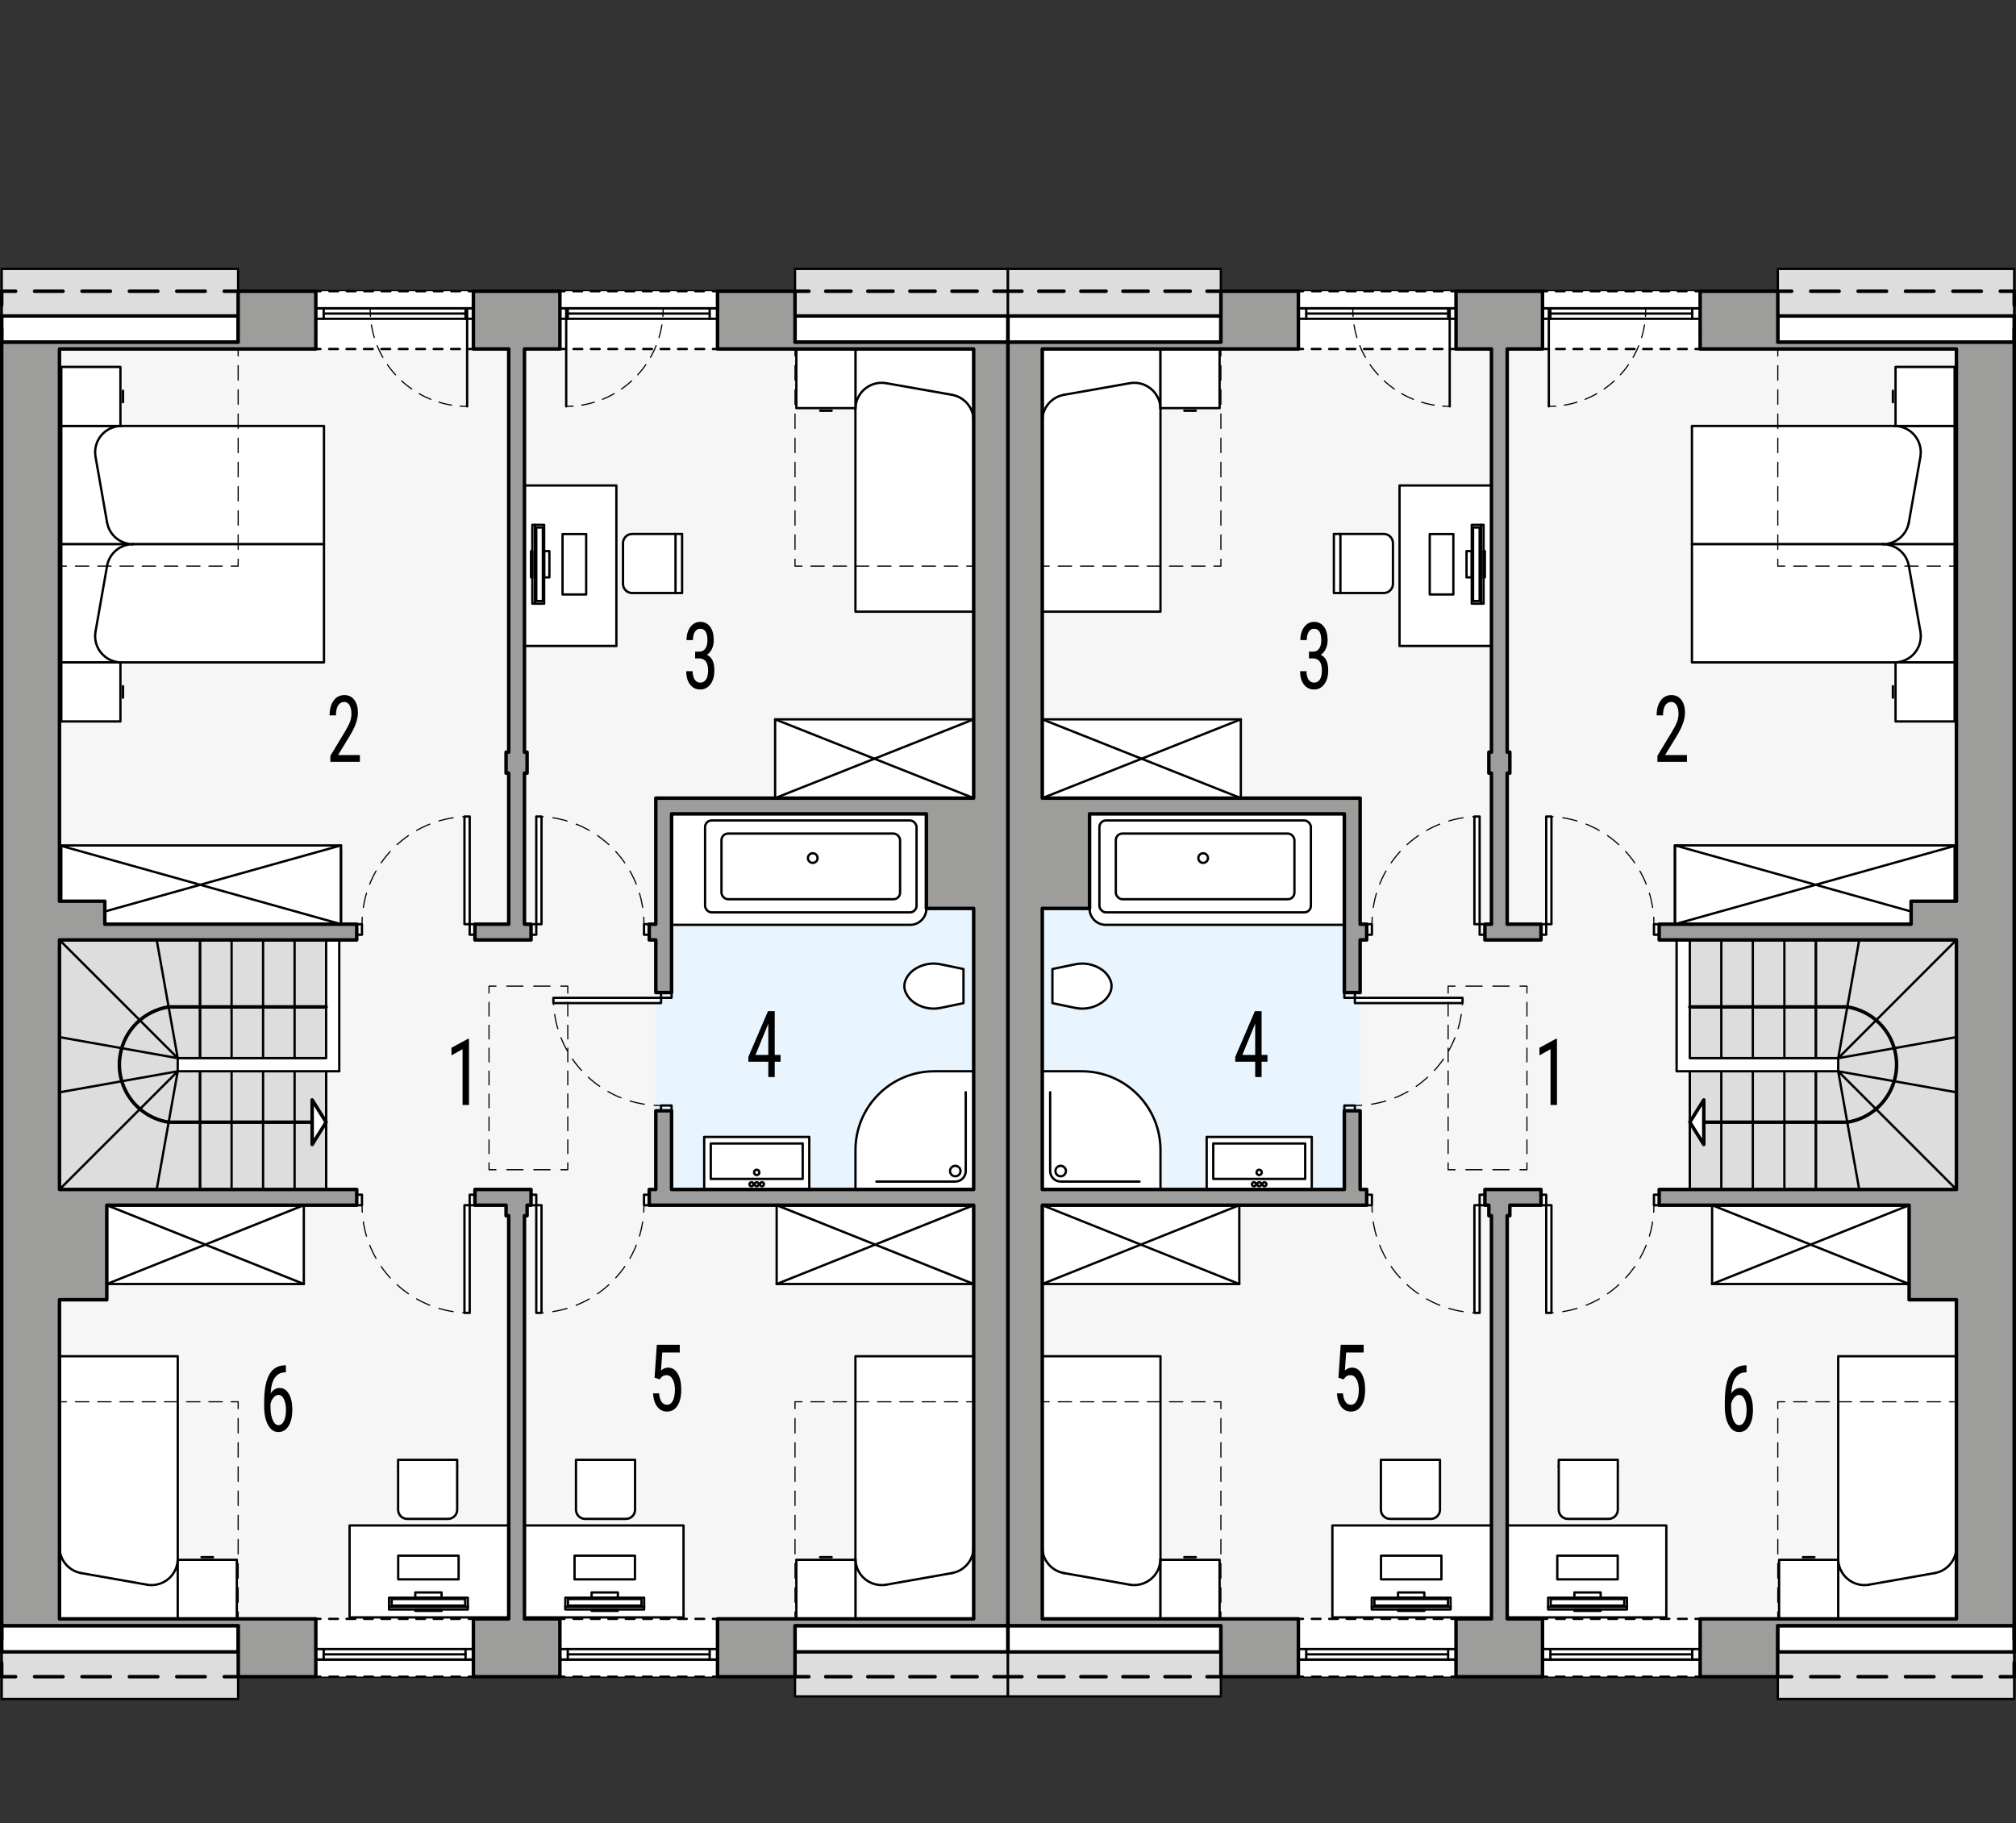 <?xml version="1.0" encoding="UTF-8"?><svg id="b" xmlns="http://www.w3.org/2000/svg" viewBox="0 0 435.1 393.53"><rect x="0" y="0" width="435.1" height="393.53" fill="#333333" stroke="none"/><polygon points="106.93 62.86 103.58 62.86 .37 62.86 .37 361.92 103.58 361.92 106.93 361.92 210.14 361.92 210.14 62.86 106.93 62.86" style="fill:#f6f6f6; stroke:#000; stroke-linecap:round; stroke-linejoin:round; stroke-width:.5px;"/><rect x="141.54" y="175.68" width="68.6" height="84.47" transform="translate(351.67 435.83) rotate(-180)" style="fill:#e8f5fe; stroke-width:0px;"/><rect x="171.58" y="58.04" width="45.94" height="15.83" style="fill:#ddd; stroke:#000; stroke-linecap:round; stroke-linejoin:round; stroke-width:.5px;"/><rect x=".37" y="58.04" width="51.02" height="15.83" style="fill:#ddd; stroke:#000; stroke-linecap:round; stroke-linejoin:round; stroke-width:.5px;"/><rect x=".37" y="350.91" width="51.02" height="15.83" style="fill:#ddd; stroke:#000; stroke-linecap:round; stroke-linejoin:round; stroke-width:.5px;"/><rect x="171.58" y="350.91" width="45.94" height="15.26" style="fill:#ddd; stroke:#000; stroke-linecap:round; stroke-linejoin:round; stroke-width:.5px;"/><rect x="171.58" y="68.21" width="45.94" height="5.67" transform="translate(389.11 142.08) rotate(-180)" style="fill:#fff; stroke:#000; stroke-linecap:round; stroke-linejoin:round; stroke-width:.75px;"/><rect x=".37" y="68.21" width="51.02" height="5.67" transform="translate(51.77 142.08) rotate(-180)" style="fill:#fff; stroke:#000; stroke-linecap:round; stroke-linejoin:round; stroke-width:.75px;"/><rect x=".37" y="350.91" width="51.02" height="5.67" transform="translate(51.77 707.48) rotate(-180)" style="fill:#fff; stroke:#000; stroke-linecap:round; stroke-linejoin:round; stroke-width:.75px;"/><rect x="171.58" y="350.91" width="45.94" height="5.67" transform="translate(389.11 707.48) rotate(-180)" style="fill:#fff; stroke:#000; stroke-linecap:round; stroke-linejoin:round; stroke-width:.75px;"/><polygon points="73.22 202.89 73.22 231.24 70.39 231.24 70.39 256.75 12.84 256.75 12.84 202.89 73.22 202.89" style="fill:#ddd; stroke:#000; stroke-linecap:round; stroke-linejoin:round; stroke-width:.45px;"/><rect x="120.84" y="62.86" width="34.02" height="12.47" style="fill:#fff; stroke-width:0px;"/><polyline points="120.84 63.86 120.84 62.86 121.84 62.86" style="fill:none; stroke:#000; stroke-linecap:round; stroke-linejoin:round; stroke-width:.5px;"/><line x1="123.73" y1="62.86" x2="152.92" y2="62.86" style="fill:none; stroke:#000; stroke-dasharray:0 0 1.88 1.88; stroke-linecap:round; stroke-linejoin:round; stroke-width:.5px;"/><polyline points="153.86 62.86 154.86 62.86 154.86 63.86" style="fill:none; stroke:#000; stroke-linecap:round; stroke-linejoin:round; stroke-width:.5px;"/><line x1="154.86" y1="65.96" x2="154.86" y2="73.29" style="fill:none; stroke:#000; stroke-dasharray:0 0 2.09 2.09; stroke-linecap:round; stroke-linejoin:round; stroke-width:.5px;"/><polyline points="154.86 74.33 154.86 75.33 153.86 75.33" style="fill:none; stroke:#000; stroke-linecap:round; stroke-linejoin:round; stroke-width:.5px;"/><line x1="151.98" y1="75.33" x2="122.79" y2="75.33" style="fill:none; stroke:#000; stroke-dasharray:0 0 1.88 1.88; stroke-linecap:round; stroke-linejoin:round; stroke-width:.5px;"/><polyline points="121.84 75.33 120.84 75.33 120.84 74.33" style="fill:none; stroke:#000; stroke-linecap:round; stroke-linejoin:round; stroke-width:.5px;"/><line x1="120.84" y1="72.24" x2="120.84" y2="64.91" style="fill:none; stroke:#000; stroke-dasharray:0 0 2.09 2.09; stroke-linecap:round; stroke-linejoin:round; stroke-width:.5px;"/><rect x="68.16" y="62.86" width="34.02" height="12.47" style="fill:#fff; stroke-width:0px;"/><polyline points="102.17 63.86 102.17 62.86 101.17 62.86" style="fill:none; stroke:#000; stroke-linecap:round; stroke-linejoin:round; stroke-width:.5px;"/><line x1="99.29" y1="62.86" x2="70.1" y2="62.86" style="fill:none; stroke:#000; stroke-dasharray:0 0 1.88 1.88; stroke-linecap:round; stroke-linejoin:round; stroke-width:.5px;"/><polyline points="69.16 62.86 68.16 62.86 68.16 63.86" style="fill:none; stroke:#000; stroke-linecap:round; stroke-linejoin:round; stroke-width:.5px;"/><line x1="68.16" y1="65.96" x2="68.16" y2="73.29" style="fill:none; stroke:#000; stroke-dasharray:0 0 2.09 2.09; stroke-linecap:round; stroke-linejoin:round; stroke-width:.5px;"/><polyline points="68.16 74.33 68.16 75.33 69.16 75.33" style="fill:none; stroke:#000; stroke-linecap:round; stroke-linejoin:round; stroke-width:.5px;"/><line x1="71.04" y1="75.33" x2="100.23" y2="75.33" style="fill:none; stroke:#000; stroke-dasharray:0 0 1.88 1.88; stroke-linecap:round; stroke-linejoin:round; stroke-width:.5px;"/><polyline points="101.17 75.33 102.17 75.33 102.17 74.33" style="fill:none; stroke:#000; stroke-linecap:round; stroke-linejoin:round; stroke-width:.5px;"/><line x1="102.17" y1="72.24" x2="102.17" y2="64.91" style="fill:none; stroke:#000; stroke-dasharray:0 0 2.09 2.09; stroke-linecap:round; stroke-linejoin:round; stroke-width:.5px;"/><rect x="120.84" y="349.44" width="34.02" height="12.47" style="fill:#fff; stroke-width:0px;"/><polyline points="120.84 360.92 120.84 361.92 121.84 361.92" style="fill:none; stroke:#000; stroke-linecap:round; stroke-linejoin:round; stroke-width:.5px;"/><line x1="123.73" y1="361.92" x2="152.92" y2="361.92" style="fill:none; stroke:#000; stroke-dasharray:0 0 1.88 1.88; stroke-linecap:round; stroke-linejoin:round; stroke-width:.5px;"/><polyline points="153.86 361.92 154.86 361.92 154.86 360.92" style="fill:none; stroke:#000; stroke-linecap:round; stroke-linejoin:round; stroke-width:.5px;"/><line x1="154.86" y1="358.82" x2="154.86" y2="351.49" style="fill:none; stroke:#000; stroke-dasharray:0 0 2.09 2.09; stroke-linecap:round; stroke-linejoin:round; stroke-width:.5px;"/><polyline points="154.86 350.44 154.86 349.44 153.86 349.44" style="fill:none; stroke:#000; stroke-linecap:round; stroke-linejoin:round; stroke-width:.5px;"/><line x1="151.98" y1="349.44" x2="122.79" y2="349.44" style="fill:none; stroke:#000; stroke-dasharray:0 0 1.88 1.88; stroke-linecap:round; stroke-linejoin:round; stroke-width:.5px;"/><polyline points="121.84 349.44 120.84 349.44 120.84 350.44" style="fill:none; stroke:#000; stroke-linecap:round; stroke-linejoin:round; stroke-width:.5px;"/><line x1="120.84" y1="352.54" x2="120.84" y2="359.87" style="fill:none; stroke:#000; stroke-dasharray:0 0 2.09 2.09; stroke-linecap:round; stroke-linejoin:round; stroke-width:.5px;"/><rect x="68.16" y="349.44" width="34.02" height="12.47" style="fill:#fff; stroke-width:0px;"/><polyline points="102.17 360.92 102.17 361.92 101.17 361.92" style="fill:none; stroke:#000; stroke-linecap:round; stroke-linejoin:round; stroke-width:.5px;"/><line x1="99.29" y1="361.92" x2="70.1" y2="361.92" style="fill:none; stroke:#000; stroke-dasharray:0 0 1.88 1.88; stroke-linecap:round; stroke-linejoin:round; stroke-width:.5px;"/><polyline points="69.16 361.92 68.16 361.92 68.16 360.92" style="fill:none; stroke:#000; stroke-linecap:round; stroke-linejoin:round; stroke-width:.5px;"/><line x1="68.16" y1="358.82" x2="68.16" y2="351.49" style="fill:none; stroke:#000; stroke-dasharray:0 0 2.09 2.09; stroke-linecap:round; stroke-linejoin:round; stroke-width:.5px;"/><polyline points="68.16 350.44 68.16 349.44 69.16 349.44" style="fill:none; stroke:#000; stroke-linecap:round; stroke-linejoin:round; stroke-width:.5px;"/><line x1="71.04" y1="349.44" x2="100.23" y2="349.44" style="fill:none; stroke:#000; stroke-dasharray:0 0 1.88 1.88; stroke-linecap:round; stroke-linejoin:round; stroke-width:.5px;"/><polyline points="101.17 349.44 102.17 349.44 102.17 350.44" style="fill:none; stroke:#000; stroke-linecap:round; stroke-linejoin:round; stroke-width:.5px;"/><line x1="102.17" y1="352.54" x2="102.17" y2="359.87" style="fill:none; stroke:#000; stroke-dasharray:0 0 2.09 2.09; stroke-linecap:round; stroke-linejoin:round; stroke-width:.5px;"/><rect x="101.37" y="199.49" width="1.13" height="2.27" style="fill:none; stroke:#000; stroke-linecap:round; stroke-linejoin:round; stroke-width:.5px;"/><rect x="76.99" y="199.49" width="1.13" height="2.27" style="fill:none; stroke:#000; stroke-linecap:round; stroke-linejoin:round; stroke-width:.5px;"/><rect x="100.24" y="176.25" width="1.13" height="23.24" style="fill:#fff; stroke:#000; stroke-linecap:round; stroke-linejoin:round; stroke-width:.5px;"/><rect x="114.61" y="199.49" width="1.13" height="2.27" style="fill:none; stroke:#000; stroke-linecap:round; stroke-linejoin:round; stroke-width:.5px;"/><rect x="115.74" y="176.25" width="1.13" height="23.24" style="fill:#fff; stroke:#000; stroke-linecap:round; stroke-linejoin:round; stroke-width:.5px;"/><rect x="101.37" y="257.89" width="1.13" height="2.27" style="fill:none; stroke:#000; stroke-linecap:round; stroke-linejoin:round; stroke-width:.5px;"/><rect x="76.99" y="257.89" width="1.13" height="2.27" style="fill:none; stroke:#000; stroke-linecap:round; stroke-linejoin:round; stroke-width:.5px;"/><rect x="100.24" y="260.15" width="1.13" height="23.24" style="fill:#fff; stroke:#000; stroke-linecap:round; stroke-linejoin:round; stroke-width:.5px;"/><rect x="114.61" y="257.89" width="1.13" height="2.27" style="fill:none; stroke:#000; stroke-linecap:round; stroke-linejoin:round; stroke-width:.5px;"/><rect x="138.99" y="257.89" width="1.13" height="2.27" style="fill:none; stroke:#000; stroke-linecap:round; stroke-linejoin:round; stroke-width:.5px;"/><rect x="115.74" y="260.15" width="1.13" height="23.24" style="fill:#fff; stroke:#000; stroke-linecap:round; stroke-linejoin:round; stroke-width:.5px;"/><rect x="142.67" y="214.25" width="2.27" height="1.13" style="fill:none; stroke:#000; stroke-linecap:round; stroke-linejoin:round; stroke-width:.5px;"/><rect x="142.67" y="238.63" width="2.27" height="1.13" style="fill:none; stroke:#000; stroke-linecap:round; stroke-linejoin:round; stroke-width:.5px;"/><rect x="119.43" y="215.39" width="23.24" height="1.13" style="fill:#fff; stroke:#000; stroke-linecap:round; stroke-linejoin:round; stroke-width:.5px;"/><rect x="138.99" y="199.49" width="1.13" height="2.27" style="fill:none; stroke:#000; stroke-linecap:round; stroke-linejoin:round; stroke-width:.5px;"/><path d="M101.37,176.25c-.5,0-1,.02-1.5.05" style="fill:none; stroke:#000; stroke-linecap:round; stroke-linejoin:round; stroke-width:.25px;"/><path d="M97.79,176.52c-10.31,1.59-18.39,9.97-19.52,20.42" style="fill:none; stroke:#000; stroke-dasharray:0 0 3.14 2.09; stroke-linecap:round; stroke-linejoin:round; stroke-width:.25px;"/><path d="M78.18,197.99c-.03.5-.05,1-.05,1.5" style="fill:none; stroke:#000; stroke-linecap:round; stroke-linejoin:round; stroke-width:.25px;"/><path d="M115.74,176.25c.5,0,1,.02,1.5.05" style="fill:none; stroke:#000; stroke-linecap:round; stroke-linejoin:round; stroke-width:.25px;"/><path d="M119.32,176.52c10.31,1.59,18.39,9.97,19.52,20.42" style="fill:none; stroke:#000; stroke-dasharray:0 0 3.14 2.09; stroke-linecap:round; stroke-linejoin:round; stroke-width:.25px;"/><path d="M138.94,197.99c.03.5.05,1,.05,1.5" style="fill:none; stroke:#000; stroke-linecap:round; stroke-linejoin:round; stroke-width:.25px;"/><path d="M101.37,283.4c-.5,0-1-.02-1.5-.05" style="fill:none; stroke:#000; stroke-linecap:round; stroke-linejoin:round; stroke-width:.25px;"/><path d="M97.79,283.12c-10.31-1.6-18.39-9.97-19.52-20.43" style="fill:none; stroke:#000; stroke-dasharray:0 0 3.14 2.09; stroke-linecap:round; stroke-linejoin:round; stroke-width:.25px;"/><path d="M78.18,261.65c-.03-.5-.05-1-.05-1.5" style="fill:none; stroke:#000; stroke-linecap:round; stroke-linejoin:round; stroke-width:.25px;"/><path d="M115.74,283.4c.5,0,1-.02,1.5-.05" style="fill:none; stroke:#000; stroke-linecap:round; stroke-linejoin:round; stroke-width:.25px;"/><path d="M119.32,283.12c10.31-1.6,18.39-9.97,19.52-20.43" style="fill:none; stroke:#000; stroke-dasharray:0 0 3.14 2.09; stroke-linecap:round; stroke-linejoin:round; stroke-width:.25px;"/><path d="M138.94,261.65c.03-.5.05-1,.05-1.5" style="fill:none; stroke:#000; stroke-linecap:round; stroke-linejoin:round; stroke-width:.25px;"/><path d="M119.43,215.39c0,.5.02,1,.05,1.5" style="fill:none; stroke:#000; stroke-linecap:round; stroke-linejoin:round; stroke-width:.25px;"/><path d="M119.7,218.97c1.6,10.31,9.97,18.39,20.42,19.52" style="fill:none; stroke:#000; stroke-dasharray:0 0 3.14 2.09; stroke-linecap:round; stroke-linejoin:round; stroke-width:.25px;"/><path d="M141.17,238.58c.5.03,1,.05,1.5.05" style="fill:none; stroke:#000; stroke-linecap:round; stroke-linejoin:round; stroke-width:.25px;"/><path d="M122.2,87.72c.5,0,1-.02,1.5-.05" style="fill:none; stroke:#000; stroke-linecap:round; stroke-linejoin:round; stroke-width:.25px;"/><path d="M125.55,87.45c9.17-1.48,16.35-8.92,17.43-18.22" style="fill:none; stroke:#000; stroke-dasharray:0 0 2.8 1.87; stroke-linecap:round; stroke-linejoin:round; stroke-width:.25px;"/><path d="M143.07,68.3c.04-.5.05-1,.05-1.5" style="fill:none; stroke:#000; stroke-linecap:round; stroke-linejoin:round; stroke-width:.25px;"/><line x1="122.2" y1="66.8" x2="122.2" y2="87.72" style="fill:none; stroke:#000; stroke-linecap:round; stroke-linejoin:round; stroke-width:.5px;"/><path d="M100.82,87.72c-.5,0-1-.02-1.5-.05" style="fill:none; stroke:#000; stroke-linecap:round; stroke-linejoin:round; stroke-width:.25px;"/><path d="M97.46,87.45c-9.17-1.48-16.35-8.92-17.43-18.22" style="fill:none; stroke:#000; stroke-dasharray:0 0 2.8 1.87; stroke-linecap:round; stroke-linejoin:round; stroke-width:.25px;"/><path d="M79.95,68.3c-.04-.5-.05-1-.05-1.5" style="fill:none; stroke:#000; stroke-linecap:round; stroke-linejoin:round; stroke-width:.25px;"/><line x1="100.82" y1="66.8" x2="100.82" y2="87.72" style="fill:none; stroke:#000; stroke-linecap:round; stroke-linejoin:round; stroke-width:.5px;"/><polyline points="120.84 355.96 120.84 358.23 122.54 358.23 122.54 355.96 120.84 355.96" style="fill:none; stroke:#000; stroke-linecap:round; stroke-linejoin:round; stroke-width:.5px;"/><polyline points="153.16 355.96 153.16 358.23 154.86 358.23 154.86 355.96 153.16 355.96" style="fill:none; stroke:#000; stroke-linecap:round; stroke-linejoin:round; stroke-width:.5px;"/><line x1="122.54" y1="355.96" x2="153.16" y2="355.96" style="fill:none; stroke:#000; stroke-linecap:round; stroke-linejoin:round; stroke-width:.5px;"/><line x1="122.54" y1="357.1" x2="153.16" y2="357.1" style="fill:none; stroke:#000; stroke-linecap:round; stroke-linejoin:round; stroke-width:.5px;"/><line x1="122.54" y1="358.23" x2="153.16" y2="358.23" style="fill:none; stroke:#000; stroke-linecap:round; stroke-linejoin:round; stroke-width:.5px;"/><line x1="154.58" y1="358.23" x2="120.8" y2="358.23" style="fill:none; stroke:#000; stroke-linecap:round; stroke-linejoin:round; stroke-width:.5px;"/><polyline points="102.17 355.96 102.17 358.23 100.47 358.23 100.47 355.96 102.17 355.96" style="fill:none; stroke:#000; stroke-linecap:round; stroke-linejoin:round; stroke-width:.5px;"/><polyline points="69.86 355.96 69.86 358.23 68.16 358.23 68.16 355.96 69.86 355.96" style="fill:none; stroke:#000; stroke-linecap:round; stroke-linejoin:round; stroke-width:.5px;"/><line x1="100.47" y1="355.96" x2="69.86" y2="355.96" style="fill:none; stroke:#000; stroke-linecap:round; stroke-linejoin:round; stroke-width:.5px;"/><line x1="100.47" y1="357.1" x2="69.86" y2="357.1" style="fill:none; stroke:#000; stroke-linecap:round; stroke-linejoin:round; stroke-width:.5px;"/><line x1="100.47" y1="358.23" x2="69.86" y2="358.23" style="fill:none; stroke:#000; stroke-linecap:round; stroke-linejoin:round; stroke-width:.5px;"/><line x1="68.44" y1="358.23" x2="102.21" y2="358.23" style="fill:none; stroke:#000; stroke-linecap:round; stroke-linejoin:round; stroke-width:.5px;"/><polyline points="120.84 68.81 120.84 66.55 122.54 66.55 122.54 68.81 120.84 68.81" style="fill:none; stroke:#000; stroke-linecap:round; stroke-linejoin:round; stroke-width:.5px;"/><polyline points="153.16 68.81 153.16 66.55 154.86 66.55 154.86 68.81 153.16 68.81" style="fill:none; stroke:#000; stroke-linecap:round; stroke-linejoin:round; stroke-width:.5px;"/><line x1="122.54" y1="68.81" x2="153.16" y2="68.81" style="fill:none; stroke:#000; stroke-linecap:round; stroke-linejoin:round; stroke-width:.5px;"/><line x1="122.54" y1="67.68" x2="153.16" y2="67.68" style="fill:none; stroke:#000; stroke-linecap:round; stroke-linejoin:round; stroke-width:.5px;"/><line x1="122.54" y1="66.55" x2="153.16" y2="66.55" style="fill:none; stroke:#000; stroke-linecap:round; stroke-linejoin:round; stroke-width:.5px;"/><line x1="154.58" y1="66.55" x2="120.8" y2="66.55" style="fill:none; stroke:#000; stroke-linecap:round; stroke-linejoin:round; stroke-width:.5px;"/><polyline points="102.17 68.81 102.17 66.55 100.47 66.55 100.47 68.81 102.17 68.81" style="fill:none; stroke:#000; stroke-linecap:round; stroke-linejoin:round; stroke-width:.5px;"/><polyline points="69.86 68.81 69.86 66.55 68.16 66.55 68.16 68.81 69.86 68.81" style="fill:none; stroke:#000; stroke-linecap:round; stroke-linejoin:round; stroke-width:.5px;"/><line x1="100.47" y1="68.81" x2="69.86" y2="68.81" style="fill:none; stroke:#000; stroke-linecap:round; stroke-linejoin:round; stroke-width:.5px;"/><line x1="100.47" y1="67.68" x2="69.86" y2="67.68" style="fill:none; stroke:#000; stroke-linecap:round; stroke-linejoin:round; stroke-width:.5px;"/><line x1="100.47" y1="66.55" x2="69.86" y2="66.55" style="fill:none; stroke:#000; stroke-linecap:round; stroke-linejoin:round; stroke-width:.5px;"/><line x1="68.44" y1="66.55" x2="102.21" y2="66.55" style="fill:none; stroke:#000; stroke-linecap:round; stroke-linejoin:round; stroke-width:.5px;"/><line x1="38.36" y1="228.41" x2="12.84" y2="202.89" style="fill:none; stroke:#000; stroke-linecap:round; stroke-linejoin:round; stroke-width:.5px;"/><line x1="33.82" y1="202.89" x2="38.36" y2="228.41" style="fill:none; stroke:#000; stroke-linecap:round; stroke-linejoin:round; stroke-width:.5px;"/><line x1="43.17" y1="202.89" x2="43.17" y2="228.41" style="fill:none; stroke:#000; stroke-linecap:round; stroke-linejoin:round; stroke-width:.5px;"/><line x1="49.98" y1="202.89" x2="49.98" y2="228.41" style="fill:none; stroke:#000; stroke-linecap:round; stroke-linejoin:round; stroke-width:.5px;"/><line x1="56.78" y1="202.89" x2="56.78" y2="228.41" style="fill:none; stroke:#000; stroke-linecap:round; stroke-linejoin:round; stroke-width:.5px;"/><line x1="63.58" y1="202.89" x2="63.58" y2="228.41" style="fill:none; stroke:#000; stroke-linecap:round; stroke-linejoin:round; stroke-width:.5px;"/><line x1="43.17" y1="202.89" x2="43.17" y2="228.41" style="fill:none; stroke:#000; stroke-linecap:round; stroke-linejoin:round; stroke-width:.5px;"/><line x1="43.17" y1="231.24" x2="43.17" y2="256.75" style="fill:none; stroke:#000; stroke-linecap:round; stroke-linejoin:round; stroke-width:.5px;"/><line x1="38.36" y1="231.24" x2="12.84" y2="256.75" style="fill:none; stroke:#000; stroke-linecap:round; stroke-linejoin:round; stroke-width:.5px;"/><line x1="33.82" y1="256.75" x2="38.36" y2="231.24" style="fill:none; stroke:#000; stroke-linecap:round; stroke-linejoin:round; stroke-width:.5px;"/><line x1="43.17" y1="256.75" x2="43.17" y2="231.24" style="fill:none; stroke:#000; stroke-linecap:round; stroke-linejoin:round; stroke-width:.5px;"/><line x1="49.98" y1="256.75" x2="49.98" y2="231.24" style="fill:none; stroke:#000; stroke-linecap:round; stroke-linejoin:round; stroke-width:.5px;"/><line x1="56.78" y1="256.75" x2="56.78" y2="231.24" style="fill:none; stroke:#000; stroke-linecap:round; stroke-linejoin:round; stroke-width:.5px;"/><line x1="63.58" y1="256.75" x2="63.58" y2="231.24" style="fill:none; stroke:#000; stroke-linecap:round; stroke-linejoin:round; stroke-width:.5px;"/><line x1="12.84" y1="235.78" x2="38.36" y2="231.24" style="fill:none; stroke:#000; stroke-linecap:round; stroke-linejoin:round; stroke-width:.5px;"/><line x1="12.84" y1="223.87" x2="38.36" y2="228.41" style="fill:none; stroke:#000; stroke-linecap:round; stroke-linejoin:round; stroke-width:.5px;"/><line x1="70.39" y1="231.24" x2="70.39" y2="256.75" style="fill:none; stroke:#000; stroke-linecap:round; stroke-linejoin:round; stroke-width:.5px;"/><polygon points="73.22 202.89 73.22 231.24 38.36 231.24 38.36 228.41 70.39 228.41 70.39 202.89 73.22 202.89" style="fill:#fff; stroke:#000; stroke-linecap:round; stroke-linejoin:round; stroke-width:.5px;"/><polyline points="67.37 242.23 67.37 237.42 70.39 242.23 67.37 247.04 67.37 242.23" style="fill:#fff; stroke:#000; stroke-linecap:round; stroke-linejoin:round; stroke-width:.75px;"/><path d="M70.39,217.35h-34c-5.39.85-9.62,5.08-10.47,10.47-1.09,6.87,3.6,13.32,10.47,14.41h30.98" style="fill:none; stroke:#000; stroke-linecap:round; stroke-linejoin:round; stroke-width:.75px;"/><polyline points="69.92 117.47 69.92 91.95 13.23 91.95 13.23 117.47 69.92 117.47" style="fill:#fff; stroke:#000; stroke-linecap:round; stroke-linejoin:round; stroke-width:.5px;"/><polyline points="69.92 117.47 69.92 142.98 13.23 142.98 13.23 117.47 69.92 117.47" style="fill:#fff; stroke:#000; stroke-linecap:round; stroke-linejoin:round; stroke-width:.5px;"/><line x1="23.11" y1="122.15" x2="20.62" y2="136.32" style="fill:#fff; stroke:#000; stroke-linecap:round; stroke-linejoin:round; stroke-width:.5px;"/><path d="M23.11,122.15c.48-2.71,2.83-4.68,5.58-4.68" style="fill:#fff; stroke:#000; stroke-linecap:round; stroke-linejoin:round; stroke-width:.5px;"/><path d="M26.2,142.98c-3.13,0-5.67-2.54-5.67-5.67,0-.33.03-.66.09-.98" style="fill:#fff; stroke:#000; stroke-linecap:round; stroke-linejoin:round; stroke-width:.5px;"/><line x1="26.55" y1="150.6" x2="26.55" y2="148.11" style="fill:#fff; stroke:#000; stroke-linecap:round; stroke-linejoin:round; stroke-width:.5px;"/><polyline points="25.99 142.98 13.23 142.98 13.23 155.73 25.99 155.73 25.99 142.98" style="fill:#fff; stroke:#000; stroke-linecap:round; stroke-linejoin:round; stroke-width:.5px;"/><line x1="23.11" y1="112.78" x2="20.62" y2="98.61" style="fill:#fff; stroke:#000; stroke-linecap:round; stroke-linejoin:round; stroke-width:.5px;"/><path d="M23.11,112.78c.48,2.71,2.83,4.68,5.58,4.68" style="fill:#fff; stroke:#000; stroke-linecap:round; stroke-linejoin:round; stroke-width:.5px;"/><path d="M26.2,91.95c-.33,0-.66.03-.98.09-3.08.54-5.14,3.48-4.6,6.57" style="fill:#fff; stroke:#000; stroke-linecap:round; stroke-linejoin:round; stroke-width:.5px;"/><line x1="26.55" y1="84.34" x2="26.55" y2="86.82" style="fill:#fff; stroke:#000; stroke-linecap:round; stroke-linejoin:round; stroke-width:.5px;"/><polyline points="25.99 91.95 13.23 91.95 13.23 79.2 25.99 79.2 25.99 91.95" style="fill:#fff; stroke:#000; stroke-linecap:round; stroke-linejoin:round; stroke-width:.5px;"/><path d="M147.21,115.26h-10.77c-1.1,0-1.98.89-1.98,1.98v8.79c0,1.1.89,1.98,1.98,1.98h10.77s0-12.76,0-12.76" style="fill:#fff; stroke:#000; stroke-linecap:round; stroke-linejoin:round; stroke-width:.5px;"/><rect x="113.19" y="104.79" width="19.84" height="34.65" style="fill:#fff; stroke:#000; stroke-linecap:round; stroke-linejoin:round; stroke-width:.5px;"/><line x1="145.79" y1="115.26" x2="145.79" y2="128.02" style="fill:none; stroke:#000; stroke-linecap:round; stroke-linejoin:round; stroke-width:.5px;"/><line x1="115.46" y1="113.29" x2="115.46" y2="130.3" style="fill:none; stroke:#000; stroke-linecap:round; stroke-linejoin:round; stroke-width:.5px;"/><rect x="114.89" y="113.29" width="2.55" height="17.01" style="fill:none; stroke:#000; stroke-linecap:round; stroke-linejoin:round; stroke-width:.5px;"/><rect x="115.74" y="113.86" width="1.42" height="15.87" style="fill:none; stroke:#000; stroke-linecap:round; stroke-linejoin:round; stroke-width:.5px;"/><rect x="117.44" y="118.96" width="1.13" height="5.67" style="fill:none; stroke:#000; stroke-linecap:round; stroke-linejoin:round; stroke-width:.5px;"/><polyline points="121.41 128.32 121.41 115.28 126.51 115.28 126.51 128.32 121.41 128.32" style="fill:none; stroke:#000; stroke-linecap:round; stroke-linejoin:round; stroke-width:.5px;"/><rect x="114.61" y="118.96" width=".28" height="5.67" style="fill:none; stroke:#000; stroke-linecap:round; stroke-linejoin:round; stroke-width:.5px;"/><polyline points="210.14 132.03 184.62 132.03 184.62 75.33 210.14 75.33 210.14 132.03" style="fill:#fff; stroke:#000; stroke-linecap:round; stroke-linejoin:round; stroke-width:.5px;"/><line x1="205.45" y1="85.22" x2="191.28" y2="82.72" style="fill:none; stroke:#000; stroke-linecap:round; stroke-linejoin:round; stroke-width:.5px;"/><path d="M205.45,85.22c2.71.48,4.68,2.83,4.68,5.58" style="fill:none; stroke:#000; stroke-linecap:round; stroke-linejoin:round; stroke-width:.5px;"/><path d="M184.62,88.3c0-3.13,2.54-5.67,5.67-5.67.33,0,.66.03.98.09" style="fill:none; stroke:#000; stroke-linecap:round; stroke-linejoin:round; stroke-width:.5px;"/><line x1="177.01" y1="88.66" x2="179.49" y2="88.66" style="fill:none; stroke:#000; stroke-linecap:round; stroke-linejoin:round; stroke-width:.5px;"/><polyline points="184.62 88.09 184.62 75.33 171.87 75.33 171.87 88.09 184.62 88.09" style="fill:#fff; stroke:#000; stroke-linecap:round; stroke-linejoin:round; stroke-width:.5px;"/><path d="M144.94,199.63v-23.95h54.99v20.46c0,1.93-1.56,3.49-3.49,3.49h-51.5Z" style="fill:#fff; stroke:#000; stroke-linecap:round; stroke-linejoin:round; stroke-width:.5px;"/><circle cx="175.41" cy="185.22" r="1.04" style="fill:none; stroke:#000; stroke-linecap:round; stroke-linejoin:round; stroke-width:.5px;"/><rect x="152.17" y="177.1" width="45.64" height="19.84" rx="1.42" ry="1.42" style="fill:none; stroke:#000; stroke-linecap:round; stroke-linejoin:round; stroke-width:.5px;"/><rect x="155.71" y="179.93" width="38.55" height="14.17" rx="1.42" ry="1.42" style="fill:none; stroke:#000; stroke-linecap:round; stroke-linejoin:round; stroke-width:.5px;"/><polyline points="174.66 256.75 174.66 245.41 151.98 245.41 151.98 256.75 174.66 256.75" style="fill:#fff; stroke:#000; stroke-linecap:round; stroke-linejoin:round; stroke-width:.5px;"/><rect x="153.4" y="246.83" width="19.84" height="7.65" style="fill:none; stroke:#000; stroke-linecap:round; stroke-linejoin:round; stroke-width:.5px;"/><circle cx="163.32" cy="253.07" r=".57" style="fill:none; stroke:#000; stroke-linecap:round; stroke-linejoin:round; stroke-width:.5px;"/><circle cx="163.32" cy="255.62" r=".43" style="fill:none; stroke:#000; stroke-linecap:round; stroke-linejoin:round; stroke-width:.5px;"/><circle cx="162.18" cy="255.62" r=".43" style="fill:none; stroke:#000; stroke-linecap:round; stroke-linejoin:round; stroke-width:.5px;"/><circle cx="164.45" cy="255.62" r=".43" style="fill:none; stroke:#000; stroke-linecap:round; stroke-linejoin:round; stroke-width:.5px;"/><path d="M210.14,256.75h-25.51v-8.5c0-9.39,7.61-17.01,17.01-17.01h8.5v25.51Z" style="fill:#fff; stroke:#000; stroke-linecap:round; stroke-linejoin:round; stroke-width:.5px;"/><path d="M189.14,255.05h17.02c1.25,0,2.27-1.02,2.27-2.27v-17.02" style="fill:none; stroke:#000; stroke-linecap:round; stroke-linejoin:round; stroke-width:.5px;"/><circle cx="206.17" cy="252.78" r="1.13" style="fill:none; stroke:#000; stroke-linecap:round; stroke-linejoin:round; stroke-width:.5px;"/><path d="M207.94,216.54l-4.93,1.02c-2.01.42-4.1-.01-5.78-1.19-.75-.53-1.34-1.25-1.73-2.08-.42-.91-.42-1.96,0-2.87.39-.83.98-1.55,1.73-2.08,1.68-1.18,3.77-1.61,5.78-1.19l4.93,1.02v7.37Z" style="fill:#fff; stroke:#000; stroke-linecap:round; stroke-linejoin:round; stroke-width:.5px;"/><rect x="167.62" y="260.15" width="42.52" height="17.01" style="fill:#fff; stroke:#000; stroke-linecap:round; stroke-linejoin:round; stroke-width:.5px;"/><rect x="23.05" y="260.15" width="42.52" height="17.01" style="fill:#fff; stroke:#000; stroke-linecap:round; stroke-linejoin:round; stroke-width:.5px;"/><line x1="23.05" y1="277.16" x2="65.57" y2="260.15" style="fill:none; stroke:#000; stroke-linecap:round; stroke-linejoin:round; stroke-width:.5px;"/><line x1="23.05" y1="260.15" x2="65.57" y2="277.16" style="fill:none; stroke:#000; stroke-linecap:round; stroke-linejoin:round; stroke-width:.5px;"/><line x1="210.14" y1="277.16" x2="167.62" y2="260.15" style="fill:none; stroke:#000; stroke-linecap:round; stroke-linejoin:round; stroke-width:.5px;"/><line x1="210.14" y1="260.15" x2="167.62" y2="277.16" style="fill:none; stroke:#000; stroke-linecap:round; stroke-linejoin:round; stroke-width:.5px;"/><polyline points="210.14 292.75 184.62 292.75 184.62 349.44 210.14 349.44 210.14 292.75" style="fill:#fff; stroke:#000; stroke-linecap:round; stroke-linejoin:round; stroke-width:.5px;"/><polyline points="184.62 336.69 184.62 349.44 171.87 349.44 171.87 336.69 184.62 336.69" style="fill:#fff; stroke:#000; stroke-linecap:round; stroke-linejoin:round; stroke-width:.5px;"/><line x1="205.45" y1="339.56" x2="191.28" y2="342.06" style="fill:none; stroke:#000; stroke-linecap:round; stroke-linejoin:round; stroke-width:.5px;"/><path d="M205.45,339.56c2.71-.48,4.68-2.83,4.68-5.58" style="fill:none; stroke:#000; stroke-linecap:round; stroke-linejoin:round; stroke-width:.5px;"/><path d="M184.62,336.48c0,.33.03.66.09.98.54,3.08,3.48,5.14,6.57,4.6" style="fill:none; stroke:#000; stroke-linecap:round; stroke-linejoin:round; stroke-width:.5px;"/><line x1="177.01" y1="336.12" x2="179.49" y2="336.12" style="fill:none; stroke:#000; stroke-linecap:round; stroke-linejoin:round; stroke-width:.5px;"/><polyline points="12.84 292.75 38.36 292.75 38.36 349.44 12.84 349.44 12.84 292.75" style="fill:#fff; stroke:#000; stroke-linecap:round; stroke-linejoin:round; stroke-width:.5px;"/><polyline points="38.36 336.69 38.36 349.44 51.11 349.44 51.11 336.69 38.36 336.69" style="fill:#fff; stroke:#000; stroke-linecap:round; stroke-linejoin:round; stroke-width:.5px;"/><line x1="17.53" y1="339.56" x2="31.7" y2="342.06" style="fill:none; stroke:#000; stroke-linecap:round; stroke-linejoin:round; stroke-width:.5px;"/><path d="M17.53,339.56c-2.71-.48-4.68-2.83-4.68-5.58" style="fill:none; stroke:#000; stroke-linecap:round; stroke-linejoin:round; stroke-width:.5px;"/><path d="M38.36,336.48c0,3.13-2.54,5.67-5.67,5.67-.33,0-.66-.03-.98-.09" style="fill:none; stroke:#000; stroke-linecap:round; stroke-linejoin:round; stroke-width:.5px;"/><line x1="45.97" y1="336.12" x2="43.49" y2="336.12" style="fill:none; stroke:#000; stroke-linecap:round; stroke-linejoin:round; stroke-width:.5px;"/><rect x="112.87" y="329.28" width="34.65" height="19.84" style="fill:#fff; stroke:#000; stroke-linecap:round; stroke-linejoin:round; stroke-width:.5px;"/><line x1="137.06" y1="316.53" x2="124.3" y2="316.53" style="fill:none; stroke:#000; stroke-linecap:round; stroke-linejoin:round; stroke-width:.5px;"/><path d="M137.06,315.11v10.77c0,1.1-.89,1.98-1.98,1.98h-8.79c-1.1,0-1.98-.89-1.98-1.98v-10.77s12.76,0,12.76,0" style="fill:#fff; stroke:#000; stroke-linecap:round; stroke-linejoin:round; stroke-width:.5px;"/><line x1="139.02" y1="346.86" x2="122.01" y2="346.86" style="fill:none; stroke:#000; stroke-linecap:round; stroke-linejoin:round; stroke-width:.5px;"/><rect x="122.01" y="344.87" width="17.01" height="2.55" style="fill:none; stroke:#000; stroke-linecap:round; stroke-linejoin:round; stroke-width:.5px;"/><rect x="122.58" y="345.16" width="15.87" height="1.42" style="fill:none; stroke:#000; stroke-linecap:round; stroke-linejoin:round; stroke-width:.5px;"/><rect x="127.68" y="343.74" width="5.67" height="1.13" style="fill:none; stroke:#000; stroke-linecap:round; stroke-linejoin:round; stroke-width:.5px;"/><polyline points="124 340.91 137.04 340.91 137.04 335.8 124 335.8 124 340.91" style="fill:none; stroke:#000; stroke-linecap:round; stroke-linejoin:round; stroke-width:.5px;"/><rect x="127.68" y="347.43" width="5.67" height=".28" style="fill:none; stroke:#000; stroke-linecap:round; stroke-linejoin:round; stroke-width:.5px;"/><rect x="75.45" y="329.28" width="34.65" height="19.84" style="fill:#fff; stroke:#000; stroke-linecap:round; stroke-linejoin:round; stroke-width:.5px;"/><line x1="85.92" y1="316.53" x2="98.68" y2="316.53" style="fill:none; stroke:#000; stroke-linecap:round; stroke-linejoin:round; stroke-width:.5px;"/><path d="M85.92,315.11v10.77c0,1.1.89,1.98,1.98,1.98h8.79c1.1,0,1.98-.89,1.98-1.98v-10.77h-12.76" style="fill:#fff; stroke:#000; stroke-linecap:round; stroke-linejoin:round; stroke-width:.5px;"/><line x1="83.96" y1="346.86" x2="100.97" y2="346.86" style="fill:none; stroke:#000; stroke-linecap:round; stroke-linejoin:round; stroke-width:.5px;"/><rect x="83.96" y="344.87" width="17.01" height="2.55" style="fill:none; stroke:#000; stroke-linecap:round; stroke-linejoin:round; stroke-width:.5px;"/><rect x="84.53" y="345.16" width="15.87" height="1.42" style="fill:none; stroke:#000; stroke-linecap:round; stroke-linejoin:round; stroke-width:.5px;"/><rect x="89.63" y="343.74" width="5.67" height="1.13" style="fill:none; stroke:#000; stroke-linecap:round; stroke-linejoin:round; stroke-width:.5px;"/><polyline points="98.98 340.91 85.94 340.91 85.94 335.8 98.98 335.8 98.98 340.91" style="fill:none; stroke:#000; stroke-linecap:round; stroke-linejoin:round; stroke-width:.5px;"/><rect x="89.63" y="347.43" width="5.67" height=".28" style="fill:none; stroke:#000; stroke-linecap:round; stroke-linejoin:round; stroke-width:.5px;"/><rect x="13.23" y="182.48" width="60.36" height="17.01" transform="translate(86.82 381.98) rotate(-180)" style="fill:#fff; stroke:#000; stroke-linecap:round; stroke-linejoin:round; stroke-width:.5px;"/><polyline points="12.84 199.49 73.59 182.48 73.59 199.49 12.84 182.48" style="fill:none; stroke:#000; stroke-linecap:round; stroke-linejoin:round; stroke-width:.5px;"/><rect x="167.28" y="155.27" width="42.85" height="17.01" transform="translate(377.42 327.55) rotate(-180)" style="fill:#fff; stroke:#000; stroke-linecap:round; stroke-linejoin:round; stroke-width:.5px;"/><line x1="167.28" y1="155.27" x2="210.14" y2="172.28" style="fill:none; stroke:#000; stroke-linecap:round; stroke-linejoin:round; stroke-width:.5px;"/><line x1="210.14" y1="155.27" x2="167.28" y2="172.28" style="fill:none; stroke:#000; stroke-linecap:round; stroke-linejoin:round; stroke-width:.5px;"/><polygon points="51.4 73.87 51.4 62.86 68.16 62.86 68.16 75.33 51.4 75.33 12.84 75.33 12.84 194.53 22.62 194.53 22.62 199.49 76.99 199.49 76.99 202.89 12.84 202.89 12.84 256.75 76.99 256.75 76.99 260.15 23.05 260.15 23.05 280.56 12.84 280.56 12.84 349.44 68.16 349.44 68.16 361.92 51.43 361.92 51.43 350.91 .37 350.91 .37 73.87 51.4 73.87" style="fill:#9d9d9c; stroke:#000; stroke-linecap:round; stroke-linejoin:round; stroke-width:.75px;"/><polygon points="120.84 75.33 113.19 75.33 113.19 162.36 113.76 162.36 113.76 166.89 113.19 166.89 113.19 199.49 114.61 199.49 114.61 202.89 102.51 202.89 102.51 199.49 109.79 199.49 109.79 166.89 109.22 166.89 109.22 162.36 109.79 162.36 109.79 75.33 102.17 75.33 102.17 62.86 120.84 62.86 120.84 75.33" style="fill:#9d9d9c; stroke:#000; stroke-linecap:round; stroke-linejoin:round; stroke-width:.75px;"/><polygon points="109.79 262.42 109.22 262.42 109.22 260.15 102.51 260.15 102.51 256.75 114.61 256.75 114.61 260.15 113.76 260.15 113.76 262.42 113.19 262.42 113.19 349.44 120.84 349.44 120.84 361.92 102.17 361.92 102.17 349.44 109.79 349.44 109.79 262.42" style="fill:#9d9d9c; stroke:#000; stroke-linecap:round; stroke-linejoin:round; stroke-width:.75px;"/><polyline points="122.54 251 122.54 252.5 121.04 252.5" style="fill:none; stroke:#000; stroke-linecap:round; stroke-linejoin:round; stroke-width:.25px;"/><line x1="118.71" y1="252.5" x2="108.2" y2="252.5" style="fill:none; stroke:#000; stroke-dasharray:0 0 3.5 2.33; stroke-linecap:round; stroke-linejoin:round; stroke-width:.25px;"/><polyline points="107.04 252.5 105.54 252.5 105.54 251" style="fill:none; stroke:#000; stroke-linecap:round; stroke-linejoin:round; stroke-width:.25px;"/><line x1="105.54" y1="249.02" x2="105.54" y2="215.35" style="fill:none; stroke:#000; stroke-dasharray:0 0 2.97 1.98; stroke-linecap:round; stroke-linejoin:round; stroke-width:.25px;"/><polyline points="105.54 214.36 105.54 212.86 107.04 212.86" style="fill:none; stroke:#000; stroke-linecap:round; stroke-linejoin:round; stroke-width:.25px;"/><line x1="109.37" y1="212.86" x2="119.88" y2="212.86" style="fill:none; stroke:#000; stroke-dasharray:0 0 3.5 2.33; stroke-linecap:round; stroke-linejoin:round; stroke-width:.25px;"/><polyline points="121.04 212.86 122.54 212.86 122.54 214.36" style="fill:none; stroke:#000; stroke-linecap:round; stroke-linejoin:round; stroke-width:.25px;"/><line x1="122.54" y1="216.34" x2="122.54" y2="250.01" style="fill:none; stroke:#000; stroke-dasharray:0 0 2.97 1.98; stroke-linecap:round; stroke-linejoin:round; stroke-width:.25px;"/><line x1="217.53" y1="62.86" x2="214.53" y2="62.86" style="fill:none; stroke:#000; stroke-linecap:round; stroke-linejoin:round; stroke-width:.75px;"/><line x1="210.9" y1="62.86" x2="176.4" y2="62.86" style="fill:none; stroke:#000; stroke-dasharray:0 0 5.45 3.63; stroke-linecap:round; stroke-linejoin:round; stroke-width:.75px;"/><line x1="174.58" y1="62.86" x2="171.58" y2="62.86" style="fill:none; stroke:#000; stroke-linecap:round; stroke-linejoin:round; stroke-width:.75px;"/><line x1=".37" y1="73.87" x2=".37" y2="70.87" style="fill:none; stroke:#000; stroke-linecap:round; stroke-linejoin:round; stroke-width:.75px;"/><polyline points=".37 65.86 .37 62.86 3.37 62.86" style="fill:none; stroke:#000; stroke-linecap:round; stroke-linejoin:round; stroke-width:.75px;"/><line x1="7.46" y1="62.86" x2="46.35" y2="62.86" style="fill:none; stroke:#000; stroke-dasharray:0 0 6.14 4.09; stroke-linecap:round; stroke-linejoin:round; stroke-width:.75px;"/><line x1="48.4" y1="62.86" x2="51.4" y2="62.86" style="fill:none; stroke:#000; stroke-linecap:round; stroke-linejoin:round; stroke-width:.75px;"/><line x1=".37" y1="350.91" x2=".37" y2="353.91" style="fill:none; stroke:#000; stroke-linecap:round; stroke-linejoin:round; stroke-width:.75px;"/><polyline points=".37 358.92 .37 361.92 3.37 361.92" style="fill:none; stroke:#000; stroke-linecap:round; stroke-linejoin:round; stroke-width:.75px;"/><line x1="7.46" y1="361.92" x2="46.35" y2="361.92" style="fill:none; stroke:#000; stroke-dasharray:0 0 6.14 4.09; stroke-linecap:round; stroke-linejoin:round; stroke-width:.75px;"/><line x1="48.4" y1="361.92" x2="51.4" y2="361.92" style="fill:none; stroke:#000; stroke-linecap:round; stroke-linejoin:round; stroke-width:.75px;"/><line x1="51.4" y1="75.33" x2="51.4" y2="76.83" style="fill:none; stroke:#000; stroke-linecap:round; stroke-linejoin:round; stroke-width:.25px;"/><line x1="51.4" y1="78.92" x2="51.4" y2="119.66" style="fill:none; stroke:#000; stroke-dasharray:0 0 3.13 2.09; stroke-linecap:round; stroke-linejoin:round; stroke-width:.25px;"/><polyline points="51.4 120.7 51.4 122.2 49.9 122.2" style="fill:none; stroke:#000; stroke-linecap:round; stroke-linejoin:round; stroke-width:.25px;"/><line x1="47.97" y1="122.2" x2="15.3" y2="122.2" style="fill:none; stroke:#000; stroke-dasharray:0 0 2.88 1.92; stroke-linecap:round; stroke-linejoin:round; stroke-width:.25px;"/><line x1="14.34" y1="122.2" x2="12.84" y2="122.2" style="fill:none; stroke:#000; stroke-linecap:round; stroke-linejoin:round; stroke-width:.25px;"/><line x1="171.58" y1="75.33" x2="171.58" y2="76.83" style="fill:none; stroke:#000; stroke-linecap:round; stroke-linejoin:round; stroke-width:.25px;"/><line x1="171.58" y1="78.92" x2="171.58" y2="119.66" style="fill:none; stroke:#000; stroke-dasharray:0 0 3.13 2.09; stroke-linecap:round; stroke-linejoin:round; stroke-width:.25px;"/><polyline points="171.58 120.7 171.58 122.2 173.08 122.2" style="fill:none; stroke:#000; stroke-linecap:round; stroke-linejoin:round; stroke-width:.25px;"/><line x1="175.01" y1="122.2" x2="207.67" y2="122.2" style="fill:none; stroke:#000; stroke-dasharray:0 0 2.88 1.92; stroke-linecap:round; stroke-linejoin:round; stroke-width:.25px;"/><line x1="208.64" y1="122.2" x2="210.14" y2="122.2" style="fill:none; stroke:#000; stroke-linecap:round; stroke-linejoin:round; stroke-width:.25px;"/><line x1="171.58" y1="349.44" x2="171.58" y2="347.94" style="fill:none; stroke:#000; stroke-linecap:round; stroke-linejoin:round; stroke-width:.25px;"/><line x1="171.58" y1="345.86" x2="171.58" y2="305.12" style="fill:none; stroke:#000; stroke-dasharray:0 0 3.13 2.09; stroke-linecap:round; stroke-linejoin:round; stroke-width:.25px;"/><polyline points="171.58 304.08 171.58 302.58 173.08 302.58" style="fill:none; stroke:#000; stroke-linecap:round; stroke-linejoin:round; stroke-width:.25px;"/><line x1="175.01" y1="302.58" x2="207.67" y2="302.58" style="fill:none; stroke:#000; stroke-dasharray:0 0 2.88 1.92; stroke-linecap:round; stroke-linejoin:round; stroke-width:.25px;"/><line x1="208.64" y1="302.58" x2="210.14" y2="302.58" style="fill:none; stroke:#000; stroke-linecap:round; stroke-linejoin:round; stroke-width:.25px;"/><line x1="51.4" y1="349.44" x2="51.4" y2="347.94" style="fill:none; stroke:#000; stroke-linecap:round; stroke-linejoin:round; stroke-width:.25px;"/><line x1="51.4" y1="345.86" x2="51.4" y2="305.12" style="fill:none; stroke:#000; stroke-dasharray:0 0 3.13 2.09; stroke-linecap:round; stroke-linejoin:round; stroke-width:.25px;"/><polyline points="51.4 304.08 51.4 302.58 49.9 302.58" style="fill:none; stroke:#000; stroke-linecap:round; stroke-linejoin:round; stroke-width:.25px;"/><line x1="47.97" y1="302.58" x2="15.3" y2="302.58" style="fill:none; stroke:#000; stroke-dasharray:0 0 2.88 1.92; stroke-linecap:round; stroke-linejoin:round; stroke-width:.25px;"/><line x1="14.34" y1="302.58" x2="12.84" y2="302.58" style="fill:none; stroke:#000; stroke-linecap:round; stroke-linejoin:round; stroke-width:.25px;"/><line x1="217.53" y1="361.92" x2="214.53" y2="361.92" style="fill:none; stroke:#000; stroke-linecap:round; stroke-linejoin:round; stroke-width:.75px;"/><line x1="210.9" y1="361.92" x2="176.4" y2="361.92" style="fill:none; stroke:#000; stroke-dasharray:0 0 5.45 3.63; stroke-linecap:round; stroke-linejoin:round; stroke-width:.75px;"/><line x1="174.58" y1="361.92" x2="171.58" y2="361.92" style="fill:none; stroke:#000; stroke-linecap:round; stroke-linejoin:round; stroke-width:.75px;"/><polygon points="217.53 73.87 171.58 73.87 171.58 62.86 154.86 62.86 154.86 75.33 210.14 75.33 210.14 172.28 141.54 172.28 141.54 199.49 140.12 199.49 140.12 202.89 141.54 202.89 141.54 214.25 144.94 214.25 144.94 175.68 199.93 175.68 199.93 196.09 210.14 196.09 210.14 256.75 144.94 256.75 144.94 239.77 141.54 239.77 141.54 256.75 140.12 256.75 140.12 260.15 210.14 260.15 210.14 349.44 171.58 349.44 154.86 349.44 154.86 361.92 171.58 361.92 171.58 350.91 217.53 350.91 217.53 73.87" style="fill:#9d9d9c; stroke:#000; stroke-linecap:round; stroke-linejoin:round; stroke-width:.75px;"/><path d="M101.22,238.51h-1.39v-12.04l-2.39,1.34v-1.64l3.56-1.94h.22v14.29Z" style="stroke-width:0px;"/><path d="M77.66,164.45h-6.36v-1.3l3.24-5.37c.49-.83.83-1.51,1.02-2.04.19-.53.29-1.09.29-1.68,0-.75-.14-1.37-.42-1.84s-.65-.7-1.11-.7c-.58,0-1.02.25-1.34.75-.32.5-.47,1.22-.47,2.15h-1.38c0-1.31.29-2.37.86-3.17.57-.81,1.35-1.21,2.34-1.21.91,0,1.62.35,2.14,1.04.52.69.78,1.62.78,2.77,0,1.41-.59,3.07-1.76,4.99l-2.53,4.14h4.71v1.47Z" style="stroke-width:0px;"/><path d="M150.03,140.66h.88c.57,0,1-.22,1.31-.65.31-.44.46-1.03.46-1.79,0-1.67-.52-2.5-1.55-2.5-.5,0-.88.22-1.16.67s-.42,1.04-.42,1.77h-1.38c0-1.14.28-2.08.83-2.82s1.26-1.11,2.13-1.11,1.61.35,2.13,1.05c.53.7.79,1.69.79,2.97,0,.66-.14,1.27-.41,1.84s-.63.99-1.07,1.25c1.07.5,1.61,1.6,1.61,3.33,0,1.27-.28,2.28-.85,3.03-.57.75-1.3,1.13-2.21,1.13s-1.63-.36-2.18-1.07-.83-1.67-.83-2.88h1.38c0,.75.15,1.36.44,1.8.29.45.69.67,1.2.67s.93-.22,1.23-.65.46-1.1.46-1.99c0-1.73-.65-2.59-1.96-2.59h-.83v-1.47Z" style="stroke-width:0px;"/><path d="M141.27,297.37l.49-7.09h4.95v1.67h-3.78l-.27,3.88c.47-.41.97-.62,1.52-.62.89,0,1.58.43,2.09,1.29.5.86.76,2.01.76,3.47s-.27,2.63-.82,3.47c-.55.84-1.3,1.26-2.26,1.26-.85,0-1.55-.35-2.09-1.04-.54-.7-.84-1.66-.92-2.89h1.3c.08.81.26,1.43.56,1.84.29.41.68.62,1.15.62.54,0,.96-.29,1.26-.87.3-.58.45-1.37.45-2.36,0-.93-.16-1.69-.49-2.28-.33-.59-.76-.88-1.32-.88-.46,0-.83.15-1.1.45l-.37.46-1.1-.37Z" style="stroke-width:0px;"/><path d="M167.2,227.71h1.27v1.47h-1.27v3.3h-1.38v-3.3h-4.3v-1.06l4.23-9.85h1.45v9.44ZM163.05,227.71h2.77v-6.76l-2.77,6.76Z" style="stroke-width:0px;"/><path d="M61.7,294.7v1.53h-.23c-.92.03-1.64.42-2.16,1.17-.52.75-.82,1.88-.9,3.39.5-.79,1.15-1.19,1.94-1.19.84,0,1.5.43,2,1.29s.74,1.99.74,3.39c0,1.49-.27,2.67-.82,3.54-.54.87-1.27,1.3-2.19,1.3s-1.66-.51-2.23-1.53-.84-2.38-.84-4.07v-.69c0-1.95.17-3.51.51-4.67.34-1.16.84-2.02,1.5-2.58.66-.56,1.48-.85,2.46-.87h.23ZM60.11,301.1c-.38,0-.72.18-1.04.54-.32.36-.55.81-.69,1.37v.71c0,1.15.16,2.09.49,2.82.33.73.73,1.09,1.2,1.09.52,0,.92-.3,1.21-.89.29-.6.44-1.38.44-2.36s-.15-1.75-.44-2.36c-.29-.61-.68-.91-1.17-.91Z" style="stroke-width:0px;"/><polygon points="328.16 62.86 331.5 62.86 434.71 62.86 434.71 361.92 331.5 361.92 328.16 361.92 224.95 361.92 224.95 62.86 328.16 62.86" style="fill:#f6f6f6; stroke:#000; stroke-linecap:round; stroke-linejoin:round; stroke-width:.5px;"/><rect x="224.95" y="175.68" width="68.6" height="84.47" style="fill:#e8f5fe; stroke-width:0px;"/><rect x="217.55" y="58.04" width="45.94" height="15.83" style="fill:#ddd; stroke:#000; stroke-linecap:round; stroke-linejoin:round; stroke-width:.5px;"/><rect x="383.69" y="58.04" width="51.02" height="15.83" style="fill:#ddd; stroke:#000; stroke-linecap:round; stroke-linejoin:round; stroke-width:.5px;"/><rect x="383.69" y="350.91" width="51.02" height="15.83" style="fill:#ddd; stroke:#000; stroke-linecap:round; stroke-linejoin:round; stroke-width:.5px;"/><rect x="217.55" y="350.91" width="45.94" height="15.26" style="fill:#ddd; stroke:#000; stroke-linecap:round; stroke-linejoin:round; stroke-width:.5px;"/><rect x="217.55" y="68.21" width="45.94" height="5.67" style="fill:#fff; stroke:#000; stroke-linecap:round; stroke-linejoin:round; stroke-width:.75px;"/><rect x="383.69" y="68.21" width="51.02" height="5.67" style="fill:#fff; stroke:#000; stroke-linecap:round; stroke-linejoin:round; stroke-width:.75px;"/><rect x="383.69" y="350.91" width="51.02" height="5.67" style="fill:#fff; stroke:#000; stroke-linecap:round; stroke-linejoin:round; stroke-width:.75px;"/><rect x="217.55" y="350.91" width="45.94" height="5.67" style="fill:#fff; stroke:#000; stroke-linecap:round; stroke-linejoin:round; stroke-width:.75px;"/><polygon points="361.86 202.89 361.86 231.24 364.7 231.24 364.7 256.75 422.24 256.75 422.24 202.89 361.86 202.89" style="fill:#ddd; stroke:#000; stroke-linecap:round; stroke-linejoin:round; stroke-width:.45px;"/><rect x="280.22" y="62.86" width="34.02" height="12.47" style="fill:#fff; stroke-width:0px;"/><polyline points="314.24 63.86 314.24 62.86 313.24 62.86" style="fill:none; stroke:#000; stroke-linecap:round; stroke-linejoin:round; stroke-width:.5px;"/><line x1="311.36" y1="62.86" x2="282.17" y2="62.86" style="fill:none; stroke:#000; stroke-dasharray:0 0 1.88 1.88; stroke-linecap:round; stroke-linejoin:round; stroke-width:.5px;"/><polyline points="281.22 62.86 280.22 62.86 280.22 63.86" style="fill:none; stroke:#000; stroke-linecap:round; stroke-linejoin:round; stroke-width:.5px;"/><line x1="280.22" y1="65.96" x2="280.22" y2="73.29" style="fill:none; stroke:#000; stroke-dasharray:0 0 2.09 2.09; stroke-linecap:round; stroke-linejoin:round; stroke-width:.5px;"/><polyline points="280.22 74.33 280.22 75.33 281.22 75.33" style="fill:none; stroke:#000; stroke-linecap:round; stroke-linejoin:round; stroke-width:.5px;"/><line x1="283.11" y1="75.33" x2="312.3" y2="75.33" style="fill:none; stroke:#000; stroke-dasharray:0 0 1.88 1.88; stroke-linecap:round; stroke-linejoin:round; stroke-width:.5px;"/><polyline points="313.24 75.33 314.24 75.33 314.24 74.33" style="fill:none; stroke:#000; stroke-linecap:round; stroke-linejoin:round; stroke-width:.5px;"/><line x1="314.24" y1="72.24" x2="314.24" y2="64.91" style="fill:none; stroke:#000; stroke-dasharray:0 0 2.09 2.09; stroke-linecap:round; stroke-linejoin:round; stroke-width:.5px;"/><rect x="332.91" y="62.86" width="34.02" height="12.47" style="fill:#fff; stroke-width:0px;"/><polyline points="332.91 63.86 332.91 62.86 333.91 62.86" style="fill:none; stroke:#000; stroke-linecap:round; stroke-linejoin:round; stroke-width:.5px;"/><line x1="335.79" y1="62.86" x2="364.98" y2="62.86" style="fill:none; stroke:#000; stroke-dasharray:0 0 1.88 1.88; stroke-linecap:round; stroke-linejoin:round; stroke-width:.5px;"/><polyline points="365.93 62.86 366.93 62.86 366.93 63.86" style="fill:none; stroke:#000; stroke-linecap:round; stroke-linejoin:round; stroke-width:.5px;"/><line x1="366.93" y1="65.96" x2="366.93" y2="73.29" style="fill:none; stroke:#000; stroke-dasharray:0 0 2.09 2.09; stroke-linecap:round; stroke-linejoin:round; stroke-width:.5px;"/><polyline points="366.93 74.33 366.93 75.33 365.93 75.33" style="fill:none; stroke:#000; stroke-linecap:round; stroke-linejoin:round; stroke-width:.5px;"/><line x1="364.04" y1="75.33" x2="334.85" y2="75.33" style="fill:none; stroke:#000; stroke-dasharray:0 0 1.88 1.88; stroke-linecap:round; stroke-linejoin:round; stroke-width:.5px;"/><polyline points="333.91 75.33 332.91 75.33 332.91 74.33" style="fill:none; stroke:#000; stroke-linecap:round; stroke-linejoin:round; stroke-width:.5px;"/><line x1="332.91" y1="72.24" x2="332.91" y2="64.91" style="fill:none; stroke:#000; stroke-dasharray:0 0 2.09 2.09; stroke-linecap:round; stroke-linejoin:round; stroke-width:.5px;"/><rect x="280.22" y="349.44" width="34.02" height="12.47" style="fill:#fff; stroke-width:0px;"/><polyline points="314.24 360.92 314.24 361.92 313.24 361.92" style="fill:none; stroke:#000; stroke-linecap:round; stroke-linejoin:round; stroke-width:.5px;"/><line x1="311.36" y1="361.92" x2="282.17" y2="361.92" style="fill:none; stroke:#000; stroke-dasharray:0 0 1.88 1.88; stroke-linecap:round; stroke-linejoin:round; stroke-width:.5px;"/><polyline points="281.22 361.92 280.22 361.92 280.22 360.92" style="fill:none; stroke:#000; stroke-linecap:round; stroke-linejoin:round; stroke-width:.5px;"/><line x1="280.22" y1="358.82" x2="280.22" y2="351.49" style="fill:none; stroke:#000; stroke-dasharray:0 0 2.09 2.09; stroke-linecap:round; stroke-linejoin:round; stroke-width:.5px;"/><polyline points="280.22 350.44 280.22 349.44 281.22 349.44" style="fill:none; stroke:#000; stroke-linecap:round; stroke-linejoin:round; stroke-width:.5px;"/><line x1="283.11" y1="349.44" x2="312.3" y2="349.44" style="fill:none; stroke:#000; stroke-dasharray:0 0 1.88 1.88; stroke-linecap:round; stroke-linejoin:round; stroke-width:.5px;"/><polyline points="313.24 349.44 314.24 349.44 314.24 350.44" style="fill:none; stroke:#000; stroke-linecap:round; stroke-linejoin:round; stroke-width:.5px;"/><line x1="314.24" y1="352.54" x2="314.24" y2="359.87" style="fill:none; stroke:#000; stroke-dasharray:0 0 2.09 2.09; stroke-linecap:round; stroke-linejoin:round; stroke-width:.5px;"/><rect x="332.91" y="349.44" width="34.02" height="12.47" style="fill:#fff; stroke-width:0px;"/><polyline points="332.91 360.92 332.91 361.92 333.91 361.92" style="fill:none; stroke:#000; stroke-linecap:round; stroke-linejoin:round; stroke-width:.5px;"/><line x1="335.79" y1="361.92" x2="364.98" y2="361.92" style="fill:none; stroke:#000; stroke-dasharray:0 0 1.88 1.88; stroke-linecap:round; stroke-linejoin:round; stroke-width:.5px;"/><polyline points="365.93 361.92 366.93 361.92 366.93 360.92" style="fill:none; stroke:#000; stroke-linecap:round; stroke-linejoin:round; stroke-width:.5px;"/><line x1="366.93" y1="358.82" x2="366.93" y2="351.49" style="fill:none; stroke:#000; stroke-dasharray:0 0 2.09 2.09; stroke-linecap:round; stroke-linejoin:round; stroke-width:.5px;"/><polyline points="366.93 350.44 366.93 349.44 365.93 349.44" style="fill:none; stroke:#000; stroke-linecap:round; stroke-linejoin:round; stroke-width:.5px;"/><line x1="364.04" y1="349.44" x2="334.85" y2="349.44" style="fill:none; stroke:#000; stroke-dasharray:0 0 1.88 1.88; stroke-linecap:round; stroke-linejoin:round; stroke-width:.5px;"/><polyline points="333.91 349.44 332.91 349.44 332.91 350.44" style="fill:none; stroke:#000; stroke-linecap:round; stroke-linejoin:round; stroke-width:.5px;"/><line x1="332.91" y1="352.54" x2="332.91" y2="359.87" style="fill:none; stroke:#000; stroke-dasharray:0 0 2.09 2.09; stroke-linecap:round; stroke-linejoin:round; stroke-width:.5px;"/><rect x="332.58" y="199.49" width="1.13" height="2.27" style="fill:none; stroke:#000; stroke-linecap:round; stroke-linejoin:round; stroke-width:.5px;"/><rect x="356.96" y="199.49" width="1.13" height="2.27" style="fill:none; stroke:#000; stroke-linecap:round; stroke-linejoin:round; stroke-width:.5px;"/><rect x="333.71" y="176.25" width="1.13" height="23.24" style="fill:#fff; stroke:#000; stroke-linecap:round; stroke-linejoin:round; stroke-width:.5px;"/><rect x="319.34" y="199.49" width="1.13" height="2.27" style="fill:none; stroke:#000; stroke-linecap:round; stroke-linejoin:round; stroke-width:.5px;"/><rect x="318.21" y="176.25" width="1.13" height="23.24" style="fill:#fff; stroke:#000; stroke-linecap:round; stroke-linejoin:round; stroke-width:.5px;"/><rect x="332.58" y="257.89" width="1.13" height="2.27" style="fill:none; stroke:#000; stroke-linecap:round; stroke-linejoin:round; stroke-width:.5px;"/><rect x="356.96" y="257.89" width="1.13" height="2.27" style="fill:none; stroke:#000; stroke-linecap:round; stroke-linejoin:round; stroke-width:.5px;"/><rect x="333.71" y="260.15" width="1.13" height="23.24" style="fill:#fff; stroke:#000; stroke-linecap:round; stroke-linejoin:round; stroke-width:.5px;"/><rect x="319.34" y="257.89" width="1.13" height="2.27" style="fill:none; stroke:#000; stroke-linecap:round; stroke-linejoin:round; stroke-width:.5px;"/><rect x="294.96" y="257.89" width="1.13" height="2.27" style="fill:none; stroke:#000; stroke-linecap:round; stroke-linejoin:round; stroke-width:.5px;"/><rect x="318.21" y="260.15" width="1.13" height="23.24" style="fill:#fff; stroke:#000; stroke-linecap:round; stroke-linejoin:round; stroke-width:.5px;"/><rect x="290.14" y="214.25" width="2.27" height="1.13" style="fill:none; stroke:#000; stroke-linecap:round; stroke-linejoin:round; stroke-width:.5px;"/><rect x="290.14" y="238.63" width="2.27" height="1.13" style="fill:none; stroke:#000; stroke-linecap:round; stroke-linejoin:round; stroke-width:.5px;"/><rect x="292.41" y="215.39" width="23.24" height="1.13" style="fill:#fff; stroke:#000; stroke-linecap:round; stroke-linejoin:round; stroke-width:.5px;"/><rect x="294.96" y="199.49" width="1.13" height="2.27" style="fill:none; stroke:#000; stroke-linecap:round; stroke-linejoin:round; stroke-width:.5px;"/><path d="M333.71,176.25c.5,0,1,.02,1.5.05" style="fill:none; stroke:#000; stroke-linecap:round; stroke-linejoin:round; stroke-width:.25px;"/><path d="M337.29,176.52c10.31,1.59,18.39,9.97,19.52,20.42" style="fill:none; stroke:#000; stroke-dasharray:0 0 3.14 2.09; stroke-linecap:round; stroke-linejoin:round; stroke-width:.25px;"/><path d="M356.91,197.99c.03.5.05,1,.05,1.5" style="fill:none; stroke:#000; stroke-linecap:round; stroke-linejoin:round; stroke-width:.25px;"/><path d="M319.34,176.25c-.5,0-1,.02-1.5.05" style="fill:none; stroke:#000; stroke-linecap:round; stroke-linejoin:round; stroke-width:.25px;"/><path d="M315.76,176.52c-10.31,1.59-18.39,9.97-19.52,20.42" style="fill:none; stroke:#000; stroke-dasharray:0 0 3.14 2.09; stroke-linecap:round; stroke-linejoin:round; stroke-width:.25px;"/><path d="M296.15,197.99c-.03.5-.05,1-.05,1.5" style="fill:none; stroke:#000; stroke-linecap:round; stroke-linejoin:round; stroke-width:.25px;"/><path d="M333.71,283.4c.5,0,1-.02,1.5-.05" style="fill:none; stroke:#000; stroke-linecap:round; stroke-linejoin:round; stroke-width:.25px;"/><path d="M337.29,283.12c10.31-1.6,18.39-9.97,19.52-20.43" style="fill:none; stroke:#000; stroke-dasharray:0 0 3.14 2.09; stroke-linecap:round; stroke-linejoin:round; stroke-width:.25px;"/><path d="M356.91,261.65c.03-.5.05-1,.05-1.5" style="fill:none; stroke:#000; stroke-linecap:round; stroke-linejoin:round; stroke-width:.25px;"/><path d="M319.34,283.4c-.5,0-1-.02-1.5-.05" style="fill:none; stroke:#000; stroke-linecap:round; stroke-linejoin:round; stroke-width:.25px;"/><path d="M315.76,283.12c-10.31-1.6-18.39-9.97-19.52-20.43" style="fill:none; stroke:#000; stroke-dasharray:0 0 3.14 2.09; stroke-linecap:round; stroke-linejoin:round; stroke-width:.25px;"/><path d="M296.15,261.65c-.03-.5-.05-1-.05-1.5" style="fill:none; stroke:#000; stroke-linecap:round; stroke-linejoin:round; stroke-width:.25px;"/><path d="M315.66,215.39c0,.5-.02,1-.05,1.5" style="fill:none; stroke:#000; stroke-linecap:round; stroke-linejoin:round; stroke-width:.25px;"/><path d="M315.38,218.97c-1.6,10.31-9.97,18.39-20.42,19.52" style="fill:none; stroke:#000; stroke-dasharray:0 0 3.14 2.09; stroke-linecap:round; stroke-linejoin:round; stroke-width:.25px;"/><path d="M293.91,238.58c-.5.03-1,.05-1.5.05" style="fill:none; stroke:#000; stroke-linecap:round; stroke-linejoin:round; stroke-width:.25px;"/><path d="M312.88,87.72c-.5,0-1-.02-1.5-.05" style="fill:none; stroke:#000; stroke-linecap:round; stroke-linejoin:round; stroke-width:.25px;"/><path d="M309.53,87.45c-9.17-1.48-16.35-8.92-17.43-18.22" style="fill:none; stroke:#000; stroke-dasharray:0 0 2.8 1.87; stroke-linecap:round; stroke-linejoin:round; stroke-width:.25px;"/><path d="M292.02,68.3c-.04-.5-.05-1-.05-1.5" style="fill:none; stroke:#000; stroke-linecap:round; stroke-linejoin:round; stroke-width:.25px;"/><line x1="312.88" y1="66.8" x2="312.88" y2="87.72" style="fill:none; stroke:#000; stroke-linecap:round; stroke-linejoin:round; stroke-width:.5px;"/><path d="M334.27,87.72c.5,0,1-.02,1.5-.05" style="fill:none; stroke:#000; stroke-linecap:round; stroke-linejoin:round; stroke-width:.25px;"/><path d="M337.62,87.45c9.17-1.48,16.35-8.92,17.43-18.22" style="fill:none; stroke:#000; stroke-dasharray:0 0 2.8 1.87; stroke-linecap:round; stroke-linejoin:round; stroke-width:.25px;"/><path d="M355.13,68.3c.04-.5.05-1,.05-1.5" style="fill:none; stroke:#000; stroke-linecap:round; stroke-linejoin:round; stroke-width:.25px;"/><line x1="334.27" y1="66.8" x2="334.27" y2="87.72" style="fill:none; stroke:#000; stroke-linecap:round; stroke-linejoin:round; stroke-width:.5px;"/><polyline points="314.24 355.96 314.24 358.23 312.54 358.23 312.54 355.96 314.24 355.96" style="fill:none; stroke:#000; stroke-linecap:round; stroke-linejoin:round; stroke-width:.5px;"/><polyline points="281.92 355.96 281.92 358.23 280.22 358.23 280.22 355.96 281.92 355.96" style="fill:none; stroke:#000; stroke-linecap:round; stroke-linejoin:round; stroke-width:.5px;"/><line x1="312.54" y1="355.96" x2="281.92" y2="355.96" style="fill:none; stroke:#000; stroke-linecap:round; stroke-linejoin:round; stroke-width:.5px;"/><line x1="312.54" y1="357.1" x2="281.92" y2="357.1" style="fill:none; stroke:#000; stroke-linecap:round; stroke-linejoin:round; stroke-width:.5px;"/><line x1="312.54" y1="358.23" x2="281.92" y2="358.23" style="fill:none; stroke:#000; stroke-linecap:round; stroke-linejoin:round; stroke-width:.5px;"/><line x1="280.51" y1="358.23" x2="314.28" y2="358.23" style="fill:none; stroke:#000; stroke-linecap:round; stroke-linejoin:round; stroke-width:.5px;"/><polyline points="332.91 355.96 332.91 358.23 334.61 358.23 334.61 355.96 332.91 355.96" style="fill:none; stroke:#000; stroke-linecap:round; stroke-linejoin:round; stroke-width:.5px;"/><polyline points="365.22 355.96 365.22 358.23 366.93 358.23 366.93 355.96 365.22 355.96" style="fill:none; stroke:#000; stroke-linecap:round; stroke-linejoin:round; stroke-width:.5px;"/><line x1="334.61" y1="355.96" x2="365.22" y2="355.96" style="fill:none; stroke:#000; stroke-linecap:round; stroke-linejoin:round; stroke-width:.5px;"/><line x1="334.61" y1="357.1" x2="365.22" y2="357.1" style="fill:none; stroke:#000; stroke-linecap:round; stroke-linejoin:round; stroke-width:.5px;"/><line x1="334.61" y1="358.23" x2="365.22" y2="358.23" style="fill:none; stroke:#000; stroke-linecap:round; stroke-linejoin:round; stroke-width:.5px;"/><line x1="366.64" y1="358.23" x2="332.87" y2="358.23" style="fill:none; stroke:#000; stroke-linecap:round; stroke-linejoin:round; stroke-width:.5px;"/><polyline points="314.24 68.81 314.24 66.55 312.54 66.55 312.54 68.81 314.24 68.81" style="fill:none; stroke:#000; stroke-linecap:round; stroke-linejoin:round; stroke-width:.5px;"/><polyline points="281.92 68.81 281.92 66.55 280.22 66.55 280.22 68.81 281.92 68.81" style="fill:none; stroke:#000; stroke-linecap:round; stroke-linejoin:round; stroke-width:.5px;"/><line x1="312.54" y1="68.81" x2="281.92" y2="68.81" style="fill:none; stroke:#000; stroke-linecap:round; stroke-linejoin:round; stroke-width:.5px;"/><line x1="312.54" y1="67.68" x2="281.92" y2="67.68" style="fill:none; stroke:#000; stroke-linecap:round; stroke-linejoin:round; stroke-width:.5px;"/><line x1="312.54" y1="66.55" x2="281.92" y2="66.55" style="fill:none; stroke:#000; stroke-linecap:round; stroke-linejoin:round; stroke-width:.5px;"/><line x1="280.51" y1="66.55" x2="314.28" y2="66.55" style="fill:none; stroke:#000; stroke-linecap:round; stroke-linejoin:round; stroke-width:.5px;"/><polyline points="332.91 68.81 332.91 66.55 334.61 66.55 334.61 68.81 332.91 68.81" style="fill:none; stroke:#000; stroke-linecap:round; stroke-linejoin:round; stroke-width:.5px;"/><polyline points="365.22 68.81 365.22 66.55 366.93 66.55 366.93 68.81 365.22 68.81" style="fill:none; stroke:#000; stroke-linecap:round; stroke-linejoin:round; stroke-width:.5px;"/><line x1="334.61" y1="68.81" x2="365.22" y2="68.81" style="fill:none; stroke:#000; stroke-linecap:round; stroke-linejoin:round; stroke-width:.5px;"/><line x1="334.61" y1="67.68" x2="365.22" y2="67.68" style="fill:none; stroke:#000; stroke-linecap:round; stroke-linejoin:round; stroke-width:.5px;"/><line x1="334.61" y1="66.55" x2="365.22" y2="66.55" style="fill:none; stroke:#000; stroke-linecap:round; stroke-linejoin:round; stroke-width:.5px;"/><line x1="366.64" y1="66.55" x2="332.87" y2="66.55" style="fill:none; stroke:#000; stroke-linecap:round; stroke-linejoin:round; stroke-width:.5px;"/><line x1="396.73" y1="228.41" x2="422.24" y2="202.89" style="fill:none; stroke:#000; stroke-linecap:round; stroke-linejoin:round; stroke-width:.5px;"/><line x1="401.26" y1="202.89" x2="396.73" y2="228.41" style="fill:none; stroke:#000; stroke-linecap:round; stroke-linejoin:round; stroke-width:.5px;"/><line x1="391.91" y1="202.89" x2="391.91" y2="228.41" style="fill:none; stroke:#000; stroke-linecap:round; stroke-linejoin:round; stroke-width:.5px;"/><line x1="385.11" y1="202.89" x2="385.11" y2="228.41" style="fill:none; stroke:#000; stroke-linecap:round; stroke-linejoin:round; stroke-width:.5px;"/><line x1="378.3" y1="202.89" x2="378.3" y2="228.41" style="fill:none; stroke:#000; stroke-linecap:round; stroke-linejoin:round; stroke-width:.5px;"/><line x1="371.5" y1="202.89" x2="371.5" y2="228.41" style="fill:none; stroke:#000; stroke-linecap:round; stroke-linejoin:round; stroke-width:.5px;"/><line x1="391.91" y1="202.89" x2="391.91" y2="228.41" style="fill:none; stroke:#000; stroke-linecap:round; stroke-linejoin:round; stroke-width:.5px;"/><line x1="391.91" y1="231.24" x2="391.91" y2="256.75" style="fill:none; stroke:#000; stroke-linecap:round; stroke-linejoin:round; stroke-width:.5px;"/><line x1="396.73" y1="231.24" x2="422.24" y2="256.75" style="fill:none; stroke:#000; stroke-linecap:round; stroke-linejoin:round; stroke-width:.5px;"/><line x1="401.26" y1="256.75" x2="396.73" y2="231.24" style="fill:none; stroke:#000; stroke-linecap:round; stroke-linejoin:round; stroke-width:.5px;"/><line x1="391.91" y1="256.75" x2="391.91" y2="231.24" style="fill:none; stroke:#000; stroke-linecap:round; stroke-linejoin:round; stroke-width:.5px;"/><line x1="385.11" y1="256.75" x2="385.11" y2="231.24" style="fill:none; stroke:#000; stroke-linecap:round; stroke-linejoin:round; stroke-width:.5px;"/><line x1="378.3" y1="256.75" x2="378.3" y2="231.24" style="fill:none; stroke:#000; stroke-linecap:round; stroke-linejoin:round; stroke-width:.5px;"/><line x1="371.5" y1="256.75" x2="371.5" y2="231.24" style="fill:none; stroke:#000; stroke-linecap:round; stroke-linejoin:round; stroke-width:.5px;"/><line x1="422.24" y1="235.78" x2="396.73" y2="231.24" style="fill:none; stroke:#000; stroke-linecap:round; stroke-linejoin:round; stroke-width:.5px;"/><line x1="422.24" y1="223.87" x2="396.73" y2="228.41" style="fill:none; stroke:#000; stroke-linecap:round; stroke-linejoin:round; stroke-width:.5px;"/><line x1="364.7" y1="231.24" x2="364.7" y2="256.75" style="fill:none; stroke:#000; stroke-linecap:round; stroke-linejoin:round; stroke-width:.5px;"/><polygon points="361.86 202.89 361.86 231.24 396.73 231.24 396.73 228.41 364.7 228.41 364.7 202.89 361.86 202.89" style="fill:#fff; stroke:#000; stroke-linecap:round; stroke-linejoin:round; stroke-width:.5px;"/><polyline points="367.72 242.23 367.72 237.42 364.7 242.23 367.72 247.04 367.72 242.23" style="fill:#fff; stroke:#000; stroke-linecap:round; stroke-linejoin:round; stroke-width:.75px;"/><path d="M364.7,217.35h34c5.39.85,9.62,5.08,10.47,10.47,1.09,6.87-3.6,13.32-10.47,14.41h-30.98" style="fill:none; stroke:#000; stroke-linecap:round; stroke-linejoin:round; stroke-width:.75px;"/><polyline points="365.16 117.47 365.16 91.95 421.85 91.95 421.85 117.47 365.16 117.47" style="fill:#fff; stroke:#000; stroke-linecap:round; stroke-linejoin:round; stroke-width:.5px;"/><polyline points="365.16 117.47 365.16 142.98 421.85 142.98 421.85 117.47 365.16 117.47" style="fill:#fff; stroke:#000; stroke-linecap:round; stroke-linejoin:round; stroke-width:.5px;"/><line x1="411.97" y1="122.15" x2="414.47" y2="136.32" style="fill:#fff; stroke:#000; stroke-linecap:round; stroke-linejoin:round; stroke-width:.5px;"/><path d="M411.97,122.15c-.48-2.71-2.83-4.68-5.58-4.68" style="fill:#fff; stroke:#000; stroke-linecap:round; stroke-linejoin:round; stroke-width:.5px;"/><path d="M408.88,142.98c3.13,0,5.67-2.54,5.67-5.67,0-.33-.03-.66-.09-.98" style="fill:#fff; stroke:#000; stroke-linecap:round; stroke-linejoin:round; stroke-width:.5px;"/><line x1="408.53" y1="150.6" x2="408.53" y2="148.11" style="fill:#fff; stroke:#000; stroke-linecap:round; stroke-linejoin:round; stroke-width:.5px;"/><polyline points="409.1 142.98 421.85 142.98 421.85 155.73 409.1 155.73 409.1 142.98" style="fill:#fff; stroke:#000; stroke-linecap:round; stroke-linejoin:round; stroke-width:.5px;"/><line x1="411.97" y1="112.78" x2="414.47" y2="98.61" style="fill:#fff; stroke:#000; stroke-linecap:round; stroke-linejoin:round; stroke-width:.5px;"/><path d="M411.97,112.78c-.48,2.71-2.83,4.68-5.58,4.68" style="fill:#fff; stroke:#000; stroke-linecap:round; stroke-linejoin:round; stroke-width:.5px;"/><path d="M408.88,91.95c.33,0,.66.03.98.09,3.08.54,5.14,3.48,4.6,6.57" style="fill:#fff; stroke:#000; stroke-linecap:round; stroke-linejoin:round; stroke-width:.5px;"/><line x1="408.53" y1="84.34" x2="408.53" y2="86.82" style="fill:#fff; stroke:#000; stroke-linecap:round; stroke-linejoin:round; stroke-width:.5px;"/><polyline points="409.1 91.95 421.85 91.95 421.85 79.2 409.1 79.2 409.1 91.95" style="fill:#fff; stroke:#000; stroke-linecap:round; stroke-linejoin:round; stroke-width:.5px;"/><path d="M287.88,115.26h10.77c1.1,0,1.98.89,1.98,1.98v8.79c0,1.1-.89,1.98-1.98,1.98h-10.77v-12.76" style="fill:#fff; stroke:#000; stroke-linecap:round; stroke-linejoin:round; stroke-width:.5px;"/><rect x="302.05" y="104.79" width="19.84" height="34.65" style="fill:#fff; stroke:#000; stroke-linecap:round; stroke-linejoin:round; stroke-width:.5px;"/><line x1="289.29" y1="115.26" x2="289.29" y2="128.02" style="fill:none; stroke:#000; stroke-linecap:round; stroke-linejoin:round; stroke-width:.5px;"/><line x1="319.63" y1="113.29" x2="319.63" y2="130.3" style="fill:none; stroke:#000; stroke-linecap:round; stroke-linejoin:round; stroke-width:.5px;"/><rect x="317.64" y="113.29" width="2.55" height="17.01" style="fill:none; stroke:#000; stroke-linecap:round; stroke-linejoin:round; stroke-width:.5px;"/><rect x="317.92" y="113.86" width="1.42" height="15.87" style="fill:none; stroke:#000; stroke-linecap:round; stroke-linejoin:round; stroke-width:.5px;"/><rect x="316.51" y="118.96" width="1.13" height="5.67" style="fill:none; stroke:#000; stroke-linecap:round; stroke-linejoin:round; stroke-width:.5px;"/><polyline points="313.67 128.32 313.67 115.28 308.57 115.28 308.57 128.32 313.67 128.32" style="fill:none; stroke:#000; stroke-linecap:round; stroke-linejoin:round; stroke-width:.5px;"/><rect x="320.19" y="118.96" width=".28" height="5.67" style="fill:none; stroke:#000; stroke-linecap:round; stroke-linejoin:round; stroke-width:.5px;"/><polyline points="224.95 132.03 250.46 132.03 250.46 75.33 224.95 75.33 224.95 132.03" style="fill:#fff; stroke:#000; stroke-linecap:round; stroke-linejoin:round; stroke-width:.5px;"/><line x1="229.63" y1="85.22" x2="243.81" y2="82.72" style="fill:none; stroke:#000; stroke-linecap:round; stroke-linejoin:round; stroke-width:.5px;"/><path d="M229.63,85.22c-2.71.48-4.68,2.83-4.68,5.58" style="fill:none; stroke:#000; stroke-linecap:round; stroke-linejoin:round; stroke-width:.5px;"/><path d="M250.46,88.3c0-3.13-2.54-5.67-5.67-5.67-.33,0-.66.03-.98.09" style="fill:none; stroke:#000; stroke-linecap:round; stroke-linejoin:round; stroke-width:.5px;"/><line x1="258.08" y1="88.66" x2="255.6" y2="88.66" style="fill:none; stroke:#000; stroke-linecap:round; stroke-linejoin:round; stroke-width:.5px;"/><polyline points="250.46 88.09 250.46 75.33 263.22 75.33 263.22 88.09 250.46 88.09" style="fill:#fff; stroke:#000; stroke-linecap:round; stroke-linejoin:round; stroke-width:.5px;"/><path d="M290.14,199.63v-23.95h-54.99s0,20.46,0,20.46c0,1.93,1.56,3.49,3.49,3.49h51.5Z" style="fill:#fff; stroke:#000; stroke-linecap:round; stroke-linejoin:round; stroke-width:.5px;"/><path d="M260.71,185.22c0-.57-.46-1.04-1.04-1.04-.57,0-1.04.46-1.04,1.04,0,.57.46,1.04,1.04,1.04.57,0,1.04-.46,1.04-1.04Z" style="fill:none; stroke:#000; stroke-linecap:round; stroke-linejoin:round; stroke-width:.5px;"/><rect x="237.28" y="177.1" width="45.64" height="19.84" rx="1.42" ry="1.42" style="fill:none; stroke:#000; stroke-linecap:round; stroke-linejoin:round; stroke-width:.5px;"/><rect x="240.82" y="179.93" width="38.55" height="14.17" rx="1.42" ry="1.42" style="fill:none; stroke:#000; stroke-linecap:round; stroke-linejoin:round; stroke-width:.5px;"/><polyline points="260.43 256.75 260.43 245.41 283.11 245.41 283.11 256.75 260.43 256.75" style="fill:#fff; stroke:#000; stroke-linecap:round; stroke-linejoin:round; stroke-width:.5px;"/><rect x="261.85" y="246.83" width="19.84" height="7.65" style="fill:none; stroke:#000; stroke-linecap:round; stroke-linejoin:round; stroke-width:.5px;"/><path d="M272.33,253.07c0-.31-.25-.57-.57-.57s-.57.25-.57.57c0,.31.25.57.57.57s.57-.25.57-.57Z" style="fill:none; stroke:#000; stroke-linecap:round; stroke-linejoin:round; stroke-width:.5px;"/><circle cx="271.77" cy="255.62" r=".43" style="fill:none; stroke:#000; stroke-linecap:round; stroke-linejoin:round; stroke-width:.5px;"/><path d="M273.33,255.62c0-.23-.19-.43-.43-.43s-.43.19-.43.43.19.43.43.43.43-.19.43-.43Z" style="fill:none; stroke:#000; stroke-linecap:round; stroke-linejoin:round; stroke-width:.5px;"/><circle cx="270.63" cy="255.62" r=".43" style="fill:none; stroke:#000; stroke-linecap:round; stroke-linejoin:round; stroke-width:.5px;"/><path d="M224.95,256.75h25.51s0-8.5,0-8.5c0-9.39-7.61-17.01-17.01-17.01h-8.5v25.51Z" style="fill:#fff; stroke:#000; stroke-linecap:round; stroke-linejoin:round; stroke-width:.5px;"/><path d="M245.94,255.05h-17.02c-1.25,0-2.27-1.02-2.27-2.27v-17.02" style="fill:none; stroke:#000; stroke-linecap:round; stroke-linejoin:round; stroke-width:.5px;"/><path d="M230.05,252.78c0-.63-.51-1.13-1.13-1.13-.63,0-1.13.51-1.13,1.13,0,.63.51,1.13,1.13,1.13s1.13-.51,1.13-1.13Z" style="fill:none; stroke:#000; stroke-linecap:round; stroke-linejoin:round; stroke-width:.5px;"/><path d="M227.14,216.54l4.93,1.02c2.01.42,4.1-.01,5.78-1.19.75-.53,1.34-1.25,1.73-2.08.42-.91.42-1.96,0-2.87-.39-.83-.98-1.55-1.73-2.08-1.68-1.18-3.77-1.61-5.78-1.19l-4.93,1.02v7.37Z" style="fill:#fff; stroke:#000; stroke-linecap:round; stroke-linejoin:round; stroke-width:.5px;"/><rect x="224.95" y="260.15" width="42.52" height="17.01" style="fill:#fff; stroke:#000; stroke-linecap:round; stroke-linejoin:round; stroke-width:.5px;"/><rect x="369.51" y="260.15" width="42.52" height="17.01" style="fill:#fff; stroke:#000; stroke-linecap:round; stroke-linejoin:round; stroke-width:.5px;"/><line x1="412.03" y1="277.16" x2="369.51" y2="260.15" style="fill:none; stroke:#000; stroke-linecap:round; stroke-linejoin:round; stroke-width:.5px;"/><line x1="412.03" y1="260.15" x2="369.51" y2="277.16" style="fill:none; stroke:#000; stroke-linecap:round; stroke-linejoin:round; stroke-width:.5px;"/><line x1="224.95" y1="277.16" x2="267.47" y2="260.15" style="fill:none; stroke:#000; stroke-linecap:round; stroke-linejoin:round; stroke-width:.5px;"/><line x1="224.95" y1="260.15" x2="267.47" y2="277.16" style="fill:none; stroke:#000; stroke-linecap:round; stroke-linejoin:round; stroke-width:.5px;"/><polyline points="224.95 292.75 250.46 292.75 250.46 349.44 224.95 349.44 224.95 292.75" style="fill:#fff; stroke:#000; stroke-linecap:round; stroke-linejoin:round; stroke-width:.5px;"/><polyline points="250.46 336.69 250.46 349.44 263.22 349.44 263.22 336.69 250.46 336.69" style="fill:#fff; stroke:#000; stroke-linecap:round; stroke-linejoin:round; stroke-width:.5px;"/><line x1="229.63" y1="339.56" x2="243.81" y2="342.06" style="fill:none; stroke:#000; stroke-linecap:round; stroke-linejoin:round; stroke-width:.5px;"/><path d="M229.63,339.56c-2.71-.48-4.68-2.83-4.68-5.58" style="fill:none; stroke:#000; stroke-linecap:round; stroke-linejoin:round; stroke-width:.5px;"/><path d="M250.46,336.48c0,.33-.03.66-.09.98-.54,3.08-3.48,5.14-6.57,4.6" style="fill:none; stroke:#000; stroke-linecap:round; stroke-linejoin:round; stroke-width:.5px;"/><line x1="258.08" y1="336.12" x2="255.6" y2="336.12" style="fill:none; stroke:#000; stroke-linecap:round; stroke-linejoin:round; stroke-width:.5px;"/><polyline points="422.24 292.75 396.73 292.75 396.73 349.44 422.24 349.44 422.24 292.75" style="fill:#fff; stroke:#000; stroke-linecap:round; stroke-linejoin:round; stroke-width:.5px;"/><polyline points="396.73 336.69 396.73 349.44 383.97 349.44 383.97 336.69 396.73 336.69" style="fill:#fff; stroke:#000; stroke-linecap:round; stroke-linejoin:round; stroke-width:.5px;"/><line x1="417.55" y1="339.56" x2="403.38" y2="342.06" style="fill:none; stroke:#000; stroke-linecap:round; stroke-linejoin:round; stroke-width:.5px;"/><path d="M417.55,339.56c2.71-.48,4.68-2.83,4.68-5.58" style="fill:none; stroke:#000; stroke-linecap:round; stroke-linejoin:round; stroke-width:.5px;"/><path d="M396.73,336.48c0,3.13,2.54,5.67,5.67,5.67.33,0,.66-.03.98-.09" style="fill:none; stroke:#000; stroke-linecap:round; stroke-linejoin:round; stroke-width:.5px;"/><line x1="389.11" y1="336.12" x2="391.59" y2="336.12" style="fill:none; stroke:#000; stroke-linecap:round; stroke-linejoin:round; stroke-width:.5px;"/><rect x="287.56" y="329.28" width="34.65" height="19.84" style="fill:#fff; stroke:#000; stroke-linecap:round; stroke-linejoin:round; stroke-width:.5px;"/><line x1="298.03" y1="316.53" x2="310.78" y2="316.53" style="fill:none; stroke:#000; stroke-linecap:round; stroke-linejoin:round; stroke-width:.5px;"/><path d="M298.03,315.11v10.77c0,1.1.89,1.98,1.98,1.98h8.79c1.1,0,1.98-.89,1.98-1.98v-10.77s-12.76,0-12.76,0" style="fill:#fff; stroke:#000; stroke-linecap:round; stroke-linejoin:round; stroke-width:.5px;"/><line x1="296.06" y1="346.86" x2="313.07" y2="346.86" style="fill:none; stroke:#000; stroke-linecap:round; stroke-linejoin:round; stroke-width:.5px;"/><rect x="296.06" y="344.87" width="17.01" height="2.55" style="fill:none; stroke:#000; stroke-linecap:round; stroke-linejoin:round; stroke-width:.5px;"/><rect x="296.63" y="345.16" width="15.87" height="1.42" style="fill:none; stroke:#000; stroke-linecap:round; stroke-linejoin:round; stroke-width:.5px;"/><rect x="301.73" y="343.74" width="5.67" height="1.13" style="fill:none; stroke:#000; stroke-linecap:round; stroke-linejoin:round; stroke-width:.5px;"/><polyline points="311.09 340.91 298.05 340.91 298.05 335.8 311.09 335.8 311.09 340.91" style="fill:none; stroke:#000; stroke-linecap:round; stroke-linejoin:round; stroke-width:.5px;"/><rect x="301.73" y="347.43" width="5.67" height=".28" style="fill:none; stroke:#000; stroke-linecap:round; stroke-linejoin:round; stroke-width:.5px;"/><rect x="324.98" y="329.28" width="34.65" height="19.84" style="fill:#fff; stroke:#000; stroke-linecap:round; stroke-linejoin:round; stroke-width:.5px;"/><line x1="349.16" y1="316.53" x2="336.4" y2="316.53" style="fill:none; stroke:#000; stroke-linecap:round; stroke-linejoin:round; stroke-width:.5px;"/><path d="M349.16,315.11v10.77c0,1.1-.89,1.98-1.98,1.98h-8.79c-1.1,0-1.98-.89-1.98-1.98v-10.77h12.76" style="fill:#fff; stroke:#000; stroke-linecap:round; stroke-linejoin:round; stroke-width:.5px;"/><line x1="351.13" y1="346.86" x2="334.12" y2="346.86" style="fill:none; stroke:#000; stroke-linecap:round; stroke-linejoin:round; stroke-width:.5px;"/><rect x="334.12" y="344.87" width="17.01" height="2.55" style="fill:none; stroke:#000; stroke-linecap:round; stroke-linejoin:round; stroke-width:.5px;"/><rect x="334.68" y="345.16" width="15.87" height="1.42" style="fill:none; stroke:#000; stroke-linecap:round; stroke-linejoin:round; stroke-width:.5px;"/><rect x="339.79" y="343.74" width="5.67" height="1.13" style="fill:none; stroke:#000; stroke-linecap:round; stroke-linejoin:round; stroke-width:.5px;"/><polyline points="336.1 340.91 349.14 340.91 349.14 335.8 336.1 335.8 336.1 340.91" style="fill:none; stroke:#000; stroke-linecap:round; stroke-linejoin:round; stroke-width:.5px;"/><rect x="339.79" y="347.43" width="5.67" height=".28" style="fill:none; stroke:#000; stroke-linecap:round; stroke-linejoin:round; stroke-width:.5px;"/><rect x="361.49" y="182.48" width="60.36" height="17.01" style="fill:#fff; stroke:#000; stroke-linecap:round; stroke-linejoin:round; stroke-width:.5px;"/><polyline points="422.24 199.49 361.49 182.48 361.49 199.49 422.24 182.48" style="fill:none; stroke:#000; stroke-linecap:round; stroke-linejoin:round; stroke-width:.5px;"/><rect x="224.95" y="155.27" width="42.85" height="17.01" style="fill:#fff; stroke:#000; stroke-linecap:round; stroke-linejoin:round; stroke-width:.5px;"/><line x1="267.8" y1="155.27" x2="224.95" y2="172.28" style="fill:none; stroke:#000; stroke-linecap:round; stroke-linejoin:round; stroke-width:.5px;"/><line x1="224.95" y1="155.27" x2="267.8" y2="172.28" style="fill:none; stroke:#000; stroke-linecap:round; stroke-linejoin:round; stroke-width:.5px;"/><polygon points="383.69 73.87 383.69 62.86 366.93 62.86 366.93 75.33 383.69 75.33 422.24 75.33 422.24 194.53 412.46 194.53 412.46 199.49 358.09 199.49 358.09 202.89 422.24 202.89 422.24 256.75 358.09 256.75 358.09 260.15 412.03 260.15 412.03 280.56 422.24 280.56 422.24 349.44 366.93 349.44 366.93 361.92 383.65 361.92 383.65 350.91 434.71 350.91 434.71 73.87 383.69 73.87" style="fill:#9d9d9c; stroke:#000; stroke-linecap:round; stroke-linejoin:round; stroke-width:.75px;"/><polygon points="314.24 75.33 321.89 75.33 321.89 162.36 321.33 162.36 321.33 166.89 321.89 166.89 321.89 199.49 320.48 199.49 320.48 202.89 332.58 202.89 332.58 199.49 325.29 199.49 325.29 166.89 325.86 166.89 325.86 162.36 325.29 162.36 325.29 75.33 332.91 75.33 332.91 62.86 314.24 62.86 314.24 75.33" style="fill:#9d9d9c; stroke:#000; stroke-linecap:round; stroke-linejoin:round; stroke-width:.75px;"/><polygon points="325.29 262.42 325.86 262.42 325.86 260.15 332.58 260.15 332.58 256.75 320.48 256.75 320.48 260.15 321.33 260.15 321.33 262.42 321.89 262.42 321.89 349.44 314.24 349.44 314.24 361.92 332.91 361.92 332.91 349.44 325.29 349.44 325.29 262.42" style="fill:#9d9d9c; stroke:#000; stroke-linecap:round; stroke-linejoin:round; stroke-width:.75px;"/><polyline points="312.54 251 312.54 252.5 314.04 252.5" style="fill:none; stroke:#000; stroke-linecap:round; stroke-linejoin:round; stroke-width:.25px;"/><line x1="316.37" y1="252.5" x2="326.88" y2="252.5" style="fill:none; stroke:#000; stroke-dasharray:0 0 3.5 2.33; stroke-linecap:round; stroke-linejoin:round; stroke-width:.25px;"/><polyline points="328.05 252.5 329.55 252.5 329.55 251" style="fill:none; stroke:#000; stroke-linecap:round; stroke-linejoin:round; stroke-width:.25px;"/><line x1="329.55" y1="249.02" x2="329.55" y2="215.35" style="fill:none; stroke:#000; stroke-dasharray:0 0 2.97 1.98; stroke-linecap:round; stroke-linejoin:round; stroke-width:.25px;"/><polyline points="329.55 214.36 329.55 212.86 328.05 212.86" style="fill:none; stroke:#000; stroke-linecap:round; stroke-linejoin:round; stroke-width:.25px;"/><line x1="325.71" y1="212.86" x2="315.21" y2="212.86" style="fill:none; stroke:#000; stroke-dasharray:0 0 3.5 2.33; stroke-linecap:round; stroke-linejoin:round; stroke-width:.25px;"/><polyline points="314.04 212.86 312.54 212.86 312.54 214.36" style="fill:none; stroke:#000; stroke-linecap:round; stroke-linejoin:round; stroke-width:.25px;"/><line x1="312.54" y1="216.34" x2="312.54" y2="250.01" style="fill:none; stroke:#000; stroke-dasharray:0 0 2.97 1.98; stroke-linecap:round; stroke-linejoin:round; stroke-width:.25px;"/><line x1="217.55" y1="62.86" x2="220.55" y2="62.86" style="fill:none; stroke:#000; stroke-linecap:round; stroke-linejoin:round; stroke-width:.75px;"/><line x1="224.19" y1="62.86" x2="258.68" y2="62.86" style="fill:none; stroke:#000; stroke-dasharray:0 0 5.45 3.63; stroke-linecap:round; stroke-linejoin:round; stroke-width:.75px;"/><line x1="260.5" y1="62.86" x2="263.5" y2="62.86" style="fill:none; stroke:#000; stroke-linecap:round; stroke-linejoin:round; stroke-width:.75px;"/><line x1="434.71" y1="73.87" x2="434.71" y2="70.87" style="fill:none; stroke:#000; stroke-linecap:round; stroke-linejoin:round; stroke-width:.75px;"/><polyline points="434.71 65.86 434.71 62.86 431.71 62.86" style="fill:none; stroke:#000; stroke-linecap:round; stroke-linejoin:round; stroke-width:.75px;"/><line x1="427.62" y1="62.86" x2="388.73" y2="62.86" style="fill:none; stroke:#000; stroke-dasharray:0 0 6.14 4.09; stroke-linecap:round; stroke-linejoin:round; stroke-width:.75px;"/><line x1="386.69" y1="62.86" x2="383.69" y2="62.86" style="fill:none; stroke:#000; stroke-linecap:round; stroke-linejoin:round; stroke-width:.75px;"/><line x1="434.71" y1="350.91" x2="434.71" y2="353.91" style="fill:none; stroke:#000; stroke-linecap:round; stroke-linejoin:round; stroke-width:.75px;"/><polyline points="434.71 358.92 434.71 361.92 431.71 361.92" style="fill:none; stroke:#000; stroke-linecap:round; stroke-linejoin:round; stroke-width:.75px;"/><line x1="427.62" y1="361.92" x2="388.73" y2="361.92" style="fill:none; stroke:#000; stroke-dasharray:0 0 6.14 4.09; stroke-linecap:round; stroke-linejoin:round; stroke-width:.75px;"/><line x1="386.69" y1="361.92" x2="383.69" y2="361.92" style="fill:none; stroke:#000; stroke-linecap:round; stroke-linejoin:round; stroke-width:.75px;"/><line x1="383.69" y1="75.33" x2="383.69" y2="76.83" style="fill:none; stroke:#000; stroke-linecap:round; stroke-linejoin:round; stroke-width:.25px;"/><line x1="383.69" y1="78.92" x2="383.69" y2="119.66" style="fill:none; stroke:#000; stroke-dasharray:0 0 3.13 2.09; stroke-linecap:round; stroke-linejoin:round; stroke-width:.25px;"/><polyline points="383.69 120.7 383.69 122.2 385.19 122.2" style="fill:none; stroke:#000; stroke-linecap:round; stroke-linejoin:round; stroke-width:.25px;"/><line x1="387.11" y1="122.2" x2="419.78" y2="122.2" style="fill:none; stroke:#000; stroke-dasharray:0 0 2.88 1.92; stroke-linecap:round; stroke-linejoin:round; stroke-width:.25px;"/><line x1="420.74" y1="122.2" x2="422.24" y2="122.2" style="fill:none; stroke:#000; stroke-linecap:round; stroke-linejoin:round; stroke-width:.25px;"/><line x1="263.5" y1="75.33" x2="263.5" y2="76.83" style="fill:none; stroke:#000; stroke-linecap:round; stroke-linejoin:round; stroke-width:.25px;"/><line x1="263.5" y1="78.92" x2="263.5" y2="119.66" style="fill:none; stroke:#000; stroke-dasharray:0 0 3.13 2.09; stroke-linecap:round; stroke-linejoin:round; stroke-width:.25px;"/><polyline points="263.5 120.7 263.5 122.2 262 122.2" style="fill:none; stroke:#000; stroke-linecap:round; stroke-linejoin:round; stroke-width:.25px;"/><line x1="260.08" y1="122.2" x2="227.41" y2="122.2" style="fill:none; stroke:#000; stroke-dasharray:0 0 2.88 1.92; stroke-linecap:round; stroke-linejoin:round; stroke-width:.25px;"/><line x1="226.45" y1="122.2" x2="224.95" y2="122.2" style="fill:none; stroke:#000; stroke-linecap:round; stroke-linejoin:round; stroke-width:.25px;"/><line x1="263.5" y1="349.44" x2="263.5" y2="347.94" style="fill:none; stroke:#000; stroke-linecap:round; stroke-linejoin:round; stroke-width:.25px;"/><line x1="263.5" y1="345.86" x2="263.5" y2="305.12" style="fill:none; stroke:#000; stroke-dasharray:0 0 3.13 2.09; stroke-linecap:round; stroke-linejoin:round; stroke-width:.25px;"/><polyline points="263.5 304.08 263.5 302.58 262 302.58" style="fill:none; stroke:#000; stroke-linecap:round; stroke-linejoin:round; stroke-width:.25px;"/><line x1="260.08" y1="302.58" x2="227.41" y2="302.58" style="fill:none; stroke:#000; stroke-dasharray:0 0 2.88 1.92; stroke-linecap:round; stroke-linejoin:round; stroke-width:.25px;"/><line x1="226.45" y1="302.58" x2="224.95" y2="302.58" style="fill:none; stroke:#000; stroke-linecap:round; stroke-linejoin:round; stroke-width:.25px;"/><line x1="383.69" y1="349.44" x2="383.69" y2="347.94" style="fill:none; stroke:#000; stroke-linecap:round; stroke-linejoin:round; stroke-width:.25px;"/><line x1="383.69" y1="345.86" x2="383.69" y2="305.12" style="fill:none; stroke:#000; stroke-dasharray:0 0 3.13 2.09; stroke-linecap:round; stroke-linejoin:round; stroke-width:.25px;"/><polyline points="383.69 304.08 383.69 302.58 385.19 302.58" style="fill:none; stroke:#000; stroke-linecap:round; stroke-linejoin:round; stroke-width:.25px;"/><line x1="387.11" y1="302.58" x2="419.78" y2="302.58" style="fill:none; stroke:#000; stroke-dasharray:0 0 2.88 1.92; stroke-linecap:round; stroke-linejoin:round; stroke-width:.25px;"/><line x1="420.74" y1="302.58" x2="422.24" y2="302.58" style="fill:none; stroke:#000; stroke-linecap:round; stroke-linejoin:round; stroke-width:.25px;"/><line x1="217.55" y1="361.92" x2="220.55" y2="361.92" style="fill:none; stroke:#000; stroke-linecap:round; stroke-linejoin:round; stroke-width:.75px;"/><line x1="224.19" y1="361.92" x2="258.68" y2="361.92" style="fill:none; stroke:#000; stroke-dasharray:0 0 5.45 3.63; stroke-linecap:round; stroke-linejoin:round; stroke-width:.75px;"/><line x1="260.5" y1="361.92" x2="263.5" y2="361.92" style="fill:none; stroke:#000; stroke-linecap:round; stroke-linejoin:round; stroke-width:.75px;"/><polygon points="217.55 73.87 263.5 73.87 263.5 62.86 280.22 62.86 280.22 75.33 224.95 75.33 224.95 172.28 293.55 172.28 293.55 199.49 294.96 199.49 294.96 202.89 293.55 202.89 293.55 214.25 290.14 214.25 290.14 175.68 235.15 175.68 235.15 196.09 224.95 196.09 224.95 256.75 290.14 256.75 290.14 239.77 293.55 239.77 293.55 256.75 294.96 256.75 294.96 260.15 224.95 260.15 224.95 349.44 263.5 349.44 280.22 349.44 280.22 361.92 263.5 361.92 263.5 350.91 217.55 350.91 217.55 73.87" style="fill:#9d9d9c; stroke:#000; stroke-linecap:round; stroke-linejoin:round; stroke-width:.75px;"/><path d="M336.03,238.51h-1.39v-12.04l-2.39,1.34v-1.64l3.56-1.94h.22v14.29Z" style="stroke-width:0px;"/><path d="M364.07,164.45h-6.36v-1.3l3.24-5.37c.49-.83.83-1.51,1.02-2.04.19-.53.29-1.09.29-1.68,0-.75-.14-1.37-.42-1.84s-.65-.7-1.11-.7c-.58,0-1.02.25-1.34.75-.32.5-.47,1.22-.47,2.15h-1.38c0-1.31.29-2.37.86-3.17.57-.81,1.35-1.21,2.34-1.21.91,0,1.62.35,2.14,1.04.52.69.78,1.62.78,2.77,0,1.41-.59,3.07-1.76,4.99l-2.53,4.14h4.71v1.47Z" style="stroke-width:0px;"/><path d="M282.51,140.66h.88c.57,0,1-.22,1.31-.65.31-.44.46-1.03.46-1.79,0-1.67-.52-2.5-1.55-2.5-.5,0-.88.22-1.16.67s-.42,1.04-.42,1.77h-1.38c0-1.14.28-2.08.83-2.82s1.26-1.11,2.13-1.11,1.61.35,2.13,1.05c.53.7.79,1.69.79,2.97,0,.66-.14,1.27-.41,1.84s-.63.99-1.07,1.25c1.07.5,1.61,1.6,1.61,3.33,0,1.27-.28,2.28-.85,3.03-.57.75-1.3,1.13-2.21,1.13s-1.63-.36-2.18-1.07-.83-1.67-.83-2.88h1.38c0,.75.15,1.36.44,1.8.29.45.69.67,1.2.67s.93-.22,1.23-.65.46-1.1.46-1.99c0-1.73-.65-2.59-1.96-2.59h-.83v-1.47Z" style="stroke-width:0px;"/><path d="M288.87,297.37l.49-7.09h4.95v1.67h-3.78l-.27,3.88c.47-.41.97-.62,1.52-.62.89,0,1.58.43,2.09,1.29.5.86.76,2.01.76,3.47s-.27,2.63-.82,3.47c-.55.84-1.3,1.26-2.26,1.26-.85,0-1.55-.35-2.09-1.04-.54-.7-.84-1.66-.92-2.89h1.3c.08.81.26,1.43.56,1.84.29.41.68.62,1.15.62.54,0,.96-.29,1.26-.87.3-.58.45-1.37.45-2.36,0-.93-.16-1.69-.49-2.28-.33-.59-.76-.88-1.32-.88-.46,0-.83.15-1.1.45l-.37.46-1.1-.37Z" style="stroke-width:0px;"/><path d="M272.28,227.71h1.27v1.47h-1.27v3.3h-1.38v-3.3h-4.3v-1.06l4.23-9.85h1.45v9.44ZM268.13,227.71h2.77v-6.76l-2.77,6.76Z" style="stroke-width:0px;"/><path d="M376.94,294.7v1.53h-.23c-.92.03-1.64.42-2.16,1.17-.52.75-.82,1.88-.9,3.39.5-.79,1.15-1.19,1.94-1.19.84,0,1.5.43,2,1.29s.74,1.99.74,3.39c0,1.49-.27,2.67-.82,3.54-.54.87-1.27,1.3-2.19,1.3s-1.66-.51-2.23-1.53-.84-2.38-.84-4.07v-.69c0-1.95.17-3.51.51-4.67.34-1.16.84-2.02,1.5-2.58.66-.56,1.48-.85,2.46-.87h.23ZM375.35,301.1c-.38,0-.72.18-1.04.54-.32.36-.55.81-.69,1.37v.71c0,1.15.16,2.09.49,2.82.33.73.73,1.09,1.2,1.09.52,0,.92-.3,1.21-.89.29-.6.44-1.38.44-2.36s-.15-1.75-.44-2.36c-.29-.61-.68-.91-1.17-.91Z" style="stroke-width:0px;"/></svg>